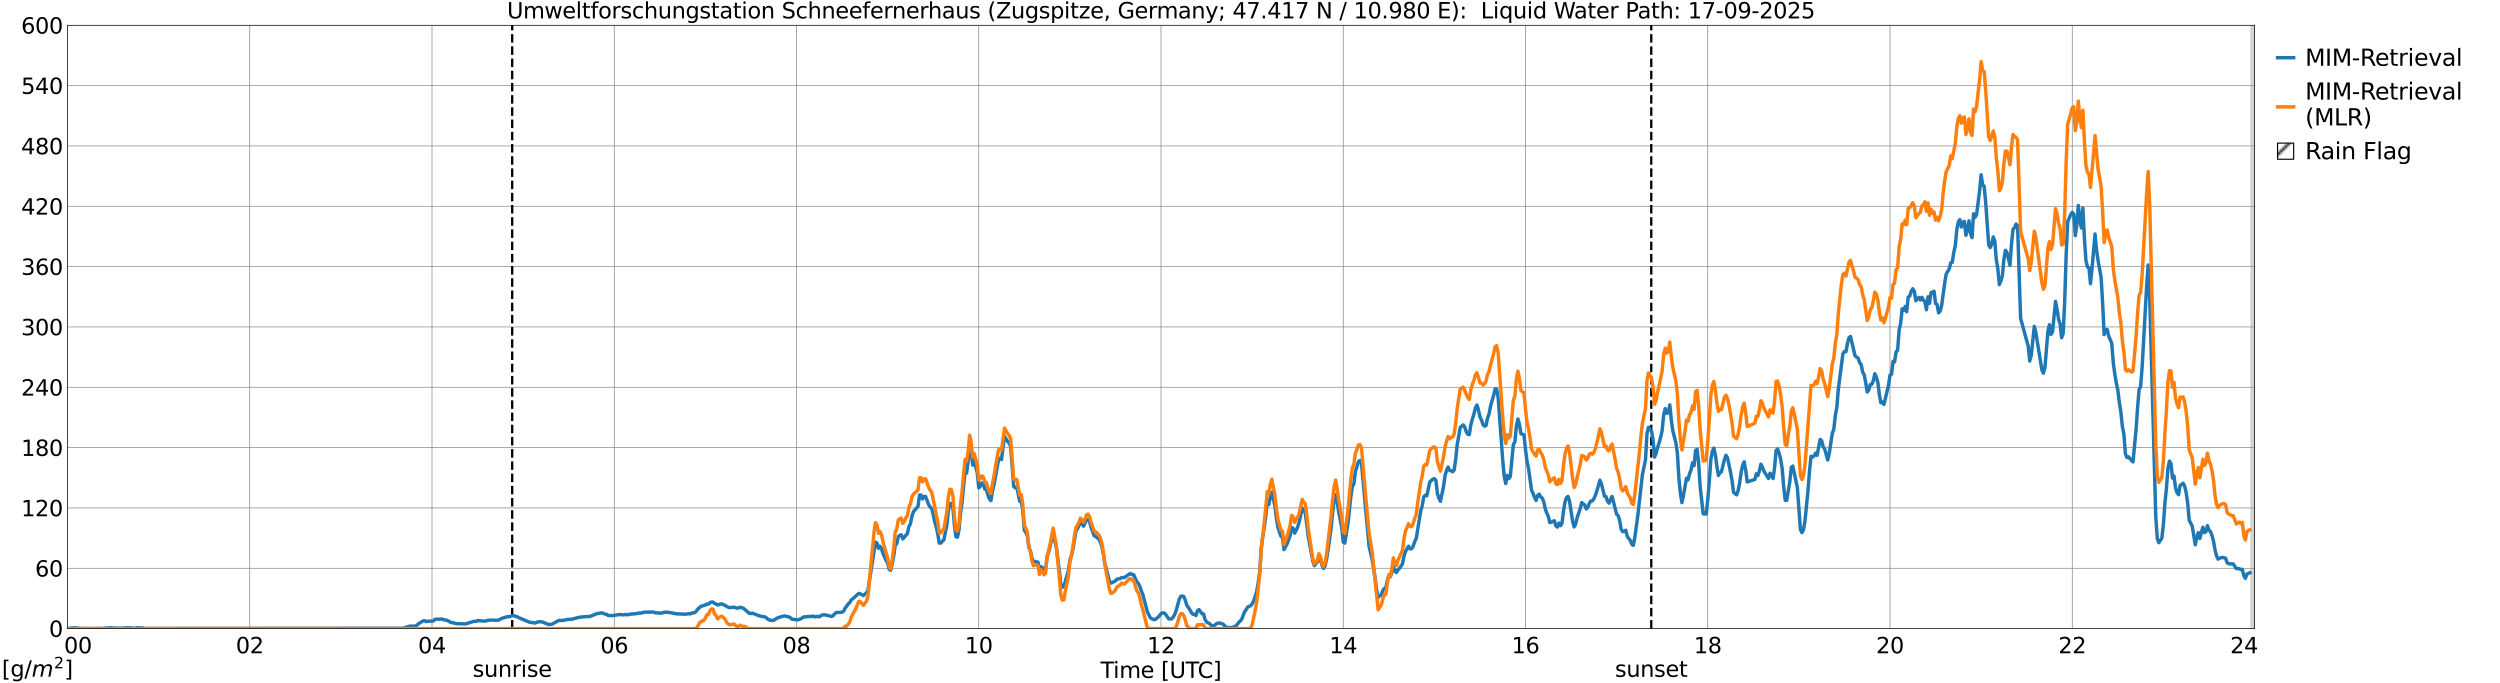 <?xml version="1.0" encoding="utf-8" standalone="no"?>
<!DOCTYPE svg PUBLIC "-//W3C//DTD SVG 1.1//EN"
  "http://www.w3.org/Graphics/SVG/1.1/DTD/svg11.dtd">
<svg xmlns:xlink="http://www.w3.org/1999/xlink" width="1085.4pt" height="296.64pt" viewBox="0 0 1085.4 296.64" xmlns="http://www.w3.org/2000/svg" version="1.1">
 <defs>
  <style type="text/css">*{stroke-linejoin: round; stroke-linecap: butt}</style>
 </defs>
 <g id="figure_1">
  <g id="patch_1">
   <path d="M 0 296.64 
L 1085.4 296.64 
L 1085.4 0 
L 0 0 
z
" style="fill: #ffffff"/>
  </g>
  <g id="axes_1">
   <g id="patch_2">
    <path d="M 29.306 272.909 
L 978.814 272.909 
L 978.814 10.976 
L 29.306 10.976 
z
" style="fill: #ffffff"/>
   </g>
   <g id="patch_3">
    <path d="M 977.495 272.909 
L 978.814 272.909 
L 978.814 10.976 
L 977.495 10.976 
z
" clip-path="url(#p7d44c16084)" style="fill: #d3d3d3; stroke: #d3d3d3; stroke-linejoin: miter"/>
   </g>
   <g id="matplotlib.axis_1">
    <g id="xtick_1">
     <g id="line2d_1">
      <path d="M 29.306 272.909 
L 29.306 10.976 
" clip-path="url(#p7d44c16084)" style="fill: none; stroke: #808080; stroke-width: 0.3; stroke-linecap: square"/>
     </g>
     <g id="line2d_2"/>
     <g id="text_1">
      <!--    00 -->
      <g transform="translate(18.733 283.627) scale(0.095 -0.095)">
       <defs>
        <path id="DejaVuSans-20" transform="scale(0.016)"/>
        <path id="DejaVuSans-30" d="M 2034 4250 
Q 1547 4250 1301 3770 
Q 1056 3291 1056 2328 
Q 1056 1369 1301 889 
Q 1547 409 2034 409 
Q 2525 409 2770 889 
Q 3016 1369 3016 2328 
Q 3016 3291 2770 3770 
Q 2525 4250 2034 4250 
z
M 2034 4750 
Q 2819 4750 3233 4129 
Q 3647 3509 3647 2328 
Q 3647 1150 3233 529 
Q 2819 -91 2034 -91 
Q 1250 -91 836 529 
Q 422 1150 422 2328 
Q 422 3509 836 4129 
Q 1250 4750 2034 4750 
z
" transform="scale(0.016)"/>
       </defs>
       <use xlink:href="#DejaVuSans-20"/>
       <use xlink:href="#DejaVuSans-20" transform="translate(31.787 0)"/>
       <use xlink:href="#DejaVuSans-20" transform="translate(63.574 0)"/>
       <use xlink:href="#DejaVuSans-30" transform="translate(95.361 0)"/>
       <use xlink:href="#DejaVuSans-30" transform="translate(158.984 0)"/>
      </g>
     </g>
    </g>
    <g id="xtick_2">
     <g id="line2d_3">
      <path d="M 108.431 272.909 
L 108.431 10.976 
" clip-path="url(#p7d44c16084)" style="fill: none; stroke: #808080; stroke-width: 0.3; stroke-linecap: square"/>
     </g>
     <g id="line2d_4"/>
     <g id="text_2">
      <!-- 02 -->
      <g transform="translate(102.387 283.627) scale(0.095 -0.095)">
       <defs>
        <path id="DejaVuSans-32" d="M 1228 531 
L 3431 531 
L 3431 0 
L 469 0 
L 469 531 
Q 828 903 1448 1529 
Q 2069 2156 2228 2338 
Q 2531 2678 2651 2914 
Q 2772 3150 2772 3378 
Q 2772 3750 2511 3984 
Q 2250 4219 1831 4219 
Q 1534 4219 1204 4116 
Q 875 4013 500 3803 
L 500 4441 
Q 881 4594 1212 4672 
Q 1544 4750 1819 4750 
Q 2544 4750 2975 4387 
Q 3406 4025 3406 3419 
Q 3406 3131 3298 2873 
Q 3191 2616 2906 2266 
Q 2828 2175 2409 1742 
Q 1991 1309 1228 531 
z
" transform="scale(0.016)"/>
       </defs>
       <use xlink:href="#DejaVuSans-30"/>
       <use xlink:href="#DejaVuSans-32" transform="translate(63.623 0)"/>
      </g>
     </g>
    </g>
    <g id="xtick_3">
     <g id="line2d_5">
      <path d="M 187.557 272.909 
L 187.557 10.976 
" clip-path="url(#p7d44c16084)" style="fill: none; stroke: #808080; stroke-width: 0.3; stroke-linecap: square"/>
     </g>
     <g id="line2d_6"/>
     <g id="text_3">
      <!-- 04 -->
      <g transform="translate(181.513 283.627) scale(0.095 -0.095)">
       <defs>
        <path id="DejaVuSans-34" d="M 2419 4116 
L 825 1625 
L 2419 1625 
L 2419 4116 
z
M 2253 4666 
L 3047 4666 
L 3047 1625 
L 3713 1625 
L 3713 1100 
L 3047 1100 
L 3047 0 
L 2419 0 
L 2419 1100 
L 313 1100 
L 313 1709 
L 2253 4666 
z
" transform="scale(0.016)"/>
       </defs>
       <use xlink:href="#DejaVuSans-30"/>
       <use xlink:href="#DejaVuSans-34" transform="translate(63.623 0)"/>
      </g>
     </g>
    </g>
    <g id="xtick_4">
     <g id="line2d_7">
      <path d="M 266.683 272.909 
L 266.683 10.976 
" clip-path="url(#p7d44c16084)" style="fill: none; stroke: #808080; stroke-width: 0.3; stroke-linecap: square"/>
     </g>
     <g id="line2d_8"/>
     <g id="text_4">
      <!-- 06 -->
      <g transform="translate(260.638 283.627) scale(0.095 -0.095)">
       <defs>
        <path id="DejaVuSans-36" d="M 2113 2584 
Q 1688 2584 1439 2293 
Q 1191 2003 1191 1497 
Q 1191 994 1439 701 
Q 1688 409 2113 409 
Q 2538 409 2786 701 
Q 3034 994 3034 1497 
Q 3034 2003 2786 2293 
Q 2538 2584 2113 2584 
z
M 3366 4563 
L 3366 3988 
Q 3128 4100 2886 4159 
Q 2644 4219 2406 4219 
Q 1781 4219 1451 3797 
Q 1122 3375 1075 2522 
Q 1259 2794 1537 2939 
Q 1816 3084 2150 3084 
Q 2853 3084 3261 2657 
Q 3669 2231 3669 1497 
Q 3669 778 3244 343 
Q 2819 -91 2113 -91 
Q 1303 -91 875 529 
Q 447 1150 447 2328 
Q 447 3434 972 4092 
Q 1497 4750 2381 4750 
Q 2619 4750 2861 4703 
Q 3103 4656 3366 4563 
z
" transform="scale(0.016)"/>
       </defs>
       <use xlink:href="#DejaVuSans-30"/>
       <use xlink:href="#DejaVuSans-36" transform="translate(63.623 0)"/>
      </g>
     </g>
    </g>
    <g id="xtick_5">
     <g id="line2d_9">
      <path d="M 345.808 272.909 
L 345.808 10.976 
" clip-path="url(#p7d44c16084)" style="fill: none; stroke: #808080; stroke-width: 0.3; stroke-linecap: square"/>
     </g>
     <g id="line2d_10"/>
     <g id="text_5">
      <!-- 08 -->
      <g transform="translate(339.764 283.627) scale(0.095 -0.095)">
       <defs>
        <path id="DejaVuSans-38" d="M 2034 2216 
Q 1584 2216 1326 1975 
Q 1069 1734 1069 1313 
Q 1069 891 1326 650 
Q 1584 409 2034 409 
Q 2484 409 2743 651 
Q 3003 894 3003 1313 
Q 3003 1734 2745 1975 
Q 2488 2216 2034 2216 
z
M 1403 2484 
Q 997 2584 770 2862 
Q 544 3141 544 3541 
Q 544 4100 942 4425 
Q 1341 4750 2034 4750 
Q 2731 4750 3128 4425 
Q 3525 4100 3525 3541 
Q 3525 3141 3298 2862 
Q 3072 2584 2669 2484 
Q 3125 2378 3379 2068 
Q 3634 1759 3634 1313 
Q 3634 634 3220 271 
Q 2806 -91 2034 -91 
Q 1263 -91 848 271 
Q 434 634 434 1313 
Q 434 1759 690 2068 
Q 947 2378 1403 2484 
z
M 1172 3481 
Q 1172 3119 1398 2916 
Q 1625 2713 2034 2713 
Q 2441 2713 2670 2916 
Q 2900 3119 2900 3481 
Q 2900 3844 2670 4047 
Q 2441 4250 2034 4250 
Q 1625 4250 1398 4047 
Q 1172 3844 1172 3481 
z
" transform="scale(0.016)"/>
       </defs>
       <use xlink:href="#DejaVuSans-30"/>
       <use xlink:href="#DejaVuSans-38" transform="translate(63.623 0)"/>
      </g>
     </g>
    </g>
    <g id="xtick_6">
     <g id="line2d_11">
      <path d="M 424.934 272.909 
L 424.934 10.976 
" clip-path="url(#p7d44c16084)" style="fill: none; stroke: #808080; stroke-width: 0.3; stroke-linecap: square"/>
     </g>
     <g id="line2d_12"/>
     <g id="text_6">
      <!-- 10 -->
      <g transform="translate(418.89 283.627) scale(0.095 -0.095)">
       <defs>
        <path id="DejaVuSans-31" d="M 794 531 
L 1825 531 
L 1825 4091 
L 703 3866 
L 703 4441 
L 1819 4666 
L 2450 4666 
L 2450 531 
L 3481 531 
L 3481 0 
L 794 0 
L 794 531 
z
" transform="scale(0.016)"/>
       </defs>
       <use xlink:href="#DejaVuSans-31"/>
       <use xlink:href="#DejaVuSans-30" transform="translate(63.623 0)"/>
      </g>
     </g>
    </g>
    <g id="xtick_7">
     <g id="line2d_13">
      <path d="M 504.06 272.909 
L 504.06 10.976 
" clip-path="url(#p7d44c16084)" style="fill: none; stroke: #808080; stroke-width: 0.3; stroke-linecap: square"/>
     </g>
     <g id="line2d_14"/>
     <g id="text_7">
      <!-- 12 -->
      <g transform="translate(498.015 283.627) scale(0.095 -0.095)">
       <use xlink:href="#DejaVuSans-31"/>
       <use xlink:href="#DejaVuSans-32" transform="translate(63.623 0)"/>
      </g>
     </g>
    </g>
    <g id="xtick_8">
     <g id="line2d_15">
      <path d="M 583.185 272.909 
L 583.185 10.976 
" clip-path="url(#p7d44c16084)" style="fill: none; stroke: #808080; stroke-width: 0.3; stroke-linecap: square"/>
     </g>
     <g id="line2d_16"/>
     <g id="text_8">
      <!-- 14 -->
      <g transform="translate(577.141 283.627) scale(0.095 -0.095)">
       <use xlink:href="#DejaVuSans-31"/>
       <use xlink:href="#DejaVuSans-34" transform="translate(63.623 0)"/>
      </g>
     </g>
    </g>
    <g id="xtick_9">
     <g id="line2d_17">
      <path d="M 662.311 272.909 
L 662.311 10.976 
" clip-path="url(#p7d44c16084)" style="fill: none; stroke: #808080; stroke-width: 0.3; stroke-linecap: square"/>
     </g>
     <g id="line2d_18"/>
     <g id="text_9">
      <!-- 16 -->
      <g transform="translate(656.267 283.627) scale(0.095 -0.095)">
       <use xlink:href="#DejaVuSans-31"/>
       <use xlink:href="#DejaVuSans-36" transform="translate(63.623 0)"/>
      </g>
     </g>
    </g>
    <g id="xtick_10">
     <g id="line2d_19">
      <path d="M 741.437 272.909 
L 741.437 10.976 
" clip-path="url(#p7d44c16084)" style="fill: none; stroke: #808080; stroke-width: 0.3; stroke-linecap: square"/>
     </g>
     <g id="line2d_20"/>
     <g id="text_10">
      <!-- 18 -->
      <g transform="translate(735.392 283.627) scale(0.095 -0.095)">
       <use xlink:href="#DejaVuSans-31"/>
       <use xlink:href="#DejaVuSans-38" transform="translate(63.623 0)"/>
      </g>
     </g>
    </g>
    <g id="xtick_11">
     <g id="line2d_21">
      <path d="M 820.562 272.909 
L 820.562 10.976 
" clip-path="url(#p7d44c16084)" style="fill: none; stroke: #808080; stroke-width: 0.3; stroke-linecap: square"/>
     </g>
     <g id="line2d_22"/>
     <g id="text_11">
      <!-- 20 -->
      <g transform="translate(814.518 283.627) scale(0.095 -0.095)">
       <use xlink:href="#DejaVuSans-32"/>
       <use xlink:href="#DejaVuSans-30" transform="translate(63.623 0)"/>
      </g>
     </g>
    </g>
    <g id="xtick_12">
     <g id="line2d_23">
      <path d="M 899.688 272.909 
L 899.688 10.976 
" clip-path="url(#p7d44c16084)" style="fill: none; stroke: #808080; stroke-width: 0.3; stroke-linecap: square"/>
     </g>
     <g id="line2d_24"/>
     <g id="text_12">
      <!-- 22 -->
      <g transform="translate(893.644 283.627) scale(0.095 -0.095)">
       <use xlink:href="#DejaVuSans-32"/>
       <use xlink:href="#DejaVuSans-32" transform="translate(63.623 0)"/>
      </g>
     </g>
    </g>
    <g id="xtick_13">
     <g id="line2d_25">
      <path d="M 978.814 272.909 
L 978.814 10.976 
" clip-path="url(#p7d44c16084)" style="fill: none; stroke: #808080; stroke-width: 0.3; stroke-linecap: square"/>
     </g>
     <g id="line2d_26"/>
     <g id="text_13">
      <!-- 24    -->
      <g transform="translate(968.241 283.627) scale(0.095 -0.095)">
       <use xlink:href="#DejaVuSans-32"/>
       <use xlink:href="#DejaVuSans-34" transform="translate(63.623 0)"/>
       <use xlink:href="#DejaVuSans-20" transform="translate(127.246 0)"/>
       <use xlink:href="#DejaVuSans-20" transform="translate(159.033 0)"/>
       <use xlink:href="#DejaVuSans-20" transform="translate(190.82 0)"/>
      </g>
     </g>
    </g>
    <g id="text_14">
     <!-- Time [UTC] -->
     <g transform="translate(477.806 294.322) scale(0.095 -0.095)">
      <defs>
       <path id="DejaVuSans-54" d="M -19 4666 
L 3928 4666 
L 3928 4134 
L 2272 4134 
L 2272 0 
L 1638 0 
L 1638 4134 
L -19 4134 
L -19 4666 
z
" transform="scale(0.016)"/>
       <path id="DejaVuSans-69" d="M 603 3500 
L 1178 3500 
L 1178 0 
L 603 0 
L 603 3500 
z
M 603 4863 
L 1178 4863 
L 1178 4134 
L 603 4134 
L 603 4863 
z
" transform="scale(0.016)"/>
       <path id="DejaVuSans-6d" d="M 3328 2828 
Q 3544 3216 3844 3400 
Q 4144 3584 4550 3584 
Q 5097 3584 5394 3201 
Q 5691 2819 5691 2113 
L 5691 0 
L 5113 0 
L 5113 2094 
Q 5113 2597 4934 2840 
Q 4756 3084 4391 3084 
Q 3944 3084 3684 2787 
Q 3425 2491 3425 1978 
L 3425 0 
L 2847 0 
L 2847 2094 
Q 2847 2600 2669 2842 
Q 2491 3084 2119 3084 
Q 1678 3084 1418 2786 
Q 1159 2488 1159 1978 
L 1159 0 
L 581 0 
L 581 3500 
L 1159 3500 
L 1159 2956 
Q 1356 3278 1631 3431 
Q 1906 3584 2284 3584 
Q 2666 3584 2933 3390 
Q 3200 3197 3328 2828 
z
" transform="scale(0.016)"/>
       <path id="DejaVuSans-65" d="M 3597 1894 
L 3597 1613 
L 953 1613 
Q 991 1019 1311 708 
Q 1631 397 2203 397 
Q 2534 397 2845 478 
Q 3156 559 3463 722 
L 3463 178 
Q 3153 47 2828 -22 
Q 2503 -91 2169 -91 
Q 1331 -91 842 396 
Q 353 884 353 1716 
Q 353 2575 817 3079 
Q 1281 3584 2069 3584 
Q 2775 3584 3186 3129 
Q 3597 2675 3597 1894 
z
M 3022 2063 
Q 3016 2534 2758 2815 
Q 2500 3097 2075 3097 
Q 1594 3097 1305 2825 
Q 1016 2553 972 2059 
L 3022 2063 
z
" transform="scale(0.016)"/>
       <path id="DejaVuSans-5b" d="M 550 4863 
L 1875 4863 
L 1875 4416 
L 1125 4416 
L 1125 -397 
L 1875 -397 
L 1875 -844 
L 550 -844 
L 550 4863 
z
" transform="scale(0.016)"/>
       <path id="DejaVuSans-55" d="M 556 4666 
L 1191 4666 
L 1191 1831 
Q 1191 1081 1462 751 
Q 1734 422 2344 422 
Q 2950 422 3222 751 
Q 3494 1081 3494 1831 
L 3494 4666 
L 4128 4666 
L 4128 1753 
Q 4128 841 3676 375 
Q 3225 -91 2344 -91 
Q 1459 -91 1007 375 
Q 556 841 556 1753 
L 556 4666 
z
" transform="scale(0.016)"/>
       <path id="DejaVuSans-43" d="M 4122 4306 
L 4122 3641 
Q 3803 3938 3442 4084 
Q 3081 4231 2675 4231 
Q 1875 4231 1450 3742 
Q 1025 3253 1025 2328 
Q 1025 1406 1450 917 
Q 1875 428 2675 428 
Q 3081 428 3442 575 
Q 3803 722 4122 1019 
L 4122 359 
Q 3791 134 3420 21 
Q 3050 -91 2638 -91 
Q 1578 -91 968 557 
Q 359 1206 359 2328 
Q 359 3453 968 4101 
Q 1578 4750 2638 4750 
Q 3056 4750 3426 4639 
Q 3797 4528 4122 4306 
z
" transform="scale(0.016)"/>
       <path id="DejaVuSans-5d" d="M 1947 4863 
L 1947 -844 
L 622 -844 
L 622 -397 
L 1369 -397 
L 1369 4416 
L 622 4416 
L 622 4863 
L 1947 4863 
z
" transform="scale(0.016)"/>
      </defs>
      <use xlink:href="#DejaVuSans-54"/>
      <use xlink:href="#DejaVuSans-69" transform="translate(57.959 0)"/>
      <use xlink:href="#DejaVuSans-6d" transform="translate(85.742 0)"/>
      <use xlink:href="#DejaVuSans-65" transform="translate(183.154 0)"/>
      <use xlink:href="#DejaVuSans-20" transform="translate(244.678 0)"/>
      <use xlink:href="#DejaVuSans-5b" transform="translate(276.465 0)"/>
      <use xlink:href="#DejaVuSans-55" transform="translate(315.479 0)"/>
      <use xlink:href="#DejaVuSans-54" transform="translate(388.672 0)"/>
      <use xlink:href="#DejaVuSans-43" transform="translate(443.881 0)"/>
      <use xlink:href="#DejaVuSans-5d" transform="translate(513.705 0)"/>
     </g>
    </g>
   </g>
   <g id="matplotlib.axis_2">
    <g id="ytick_1">
     <g id="line2d_27">
      <path d="M 29.306 272.909 
L 978.814 272.909 
" clip-path="url(#p7d44c16084)" style="fill: none; stroke: #808080; stroke-width: 0.3; stroke-linecap: square"/>
     </g>
     <g id="line2d_28"/>
     <g id="text_15">
      <!-- 0 -->
      <g transform="translate(21.261 276.518) scale(0.095 -0.095)">
       <use xlink:href="#DejaVuSans-30"/>
      </g>
     </g>
    </g>
    <g id="ytick_2">
     <g id="line2d_29">
      <path d="M 29.306 246.715 
L 978.814 246.715 
" clip-path="url(#p7d44c16084)" style="fill: none; stroke: #808080; stroke-width: 0.3; stroke-linecap: square"/>
     </g>
     <g id="line2d_30"/>
     <g id="text_16">
      <!-- 60 -->
      <g transform="translate(15.217 250.325) scale(0.095 -0.095)">
       <use xlink:href="#DejaVuSans-36"/>
       <use xlink:href="#DejaVuSans-30" transform="translate(63.623 0)"/>
      </g>
     </g>
    </g>
    <g id="ytick_3">
     <g id="line2d_31">
      <path d="M 29.306 220.522 
L 978.814 220.522 
" clip-path="url(#p7d44c16084)" style="fill: none; stroke: #808080; stroke-width: 0.3; stroke-linecap: square"/>
     </g>
     <g id="line2d_32"/>
     <g id="text_17">
      <!-- 120 -->
      <g transform="translate(9.173 224.131) scale(0.095 -0.095)">
       <use xlink:href="#DejaVuSans-31"/>
       <use xlink:href="#DejaVuSans-32" transform="translate(63.623 0)"/>
       <use xlink:href="#DejaVuSans-30" transform="translate(127.246 0)"/>
      </g>
     </g>
    </g>
    <g id="ytick_4">
     <g id="line2d_33">
      <path d="M 29.306 194.329 
L 978.814 194.329 
" clip-path="url(#p7d44c16084)" style="fill: none; stroke: #808080; stroke-width: 0.3; stroke-linecap: square"/>
     </g>
     <g id="line2d_34"/>
     <g id="text_18">
      <!-- 180 -->
      <g transform="translate(9.173 197.938) scale(0.095 -0.095)">
       <use xlink:href="#DejaVuSans-31"/>
       <use xlink:href="#DejaVuSans-38" transform="translate(63.623 0)"/>
       <use xlink:href="#DejaVuSans-30" transform="translate(127.246 0)"/>
      </g>
     </g>
    </g>
    <g id="ytick_5">
     <g id="line2d_35">
      <path d="M 29.306 168.136 
L 978.814 168.136 
" clip-path="url(#p7d44c16084)" style="fill: none; stroke: #808080; stroke-width: 0.3; stroke-linecap: square"/>
     </g>
     <g id="line2d_36"/>
     <g id="text_19">
      <!-- 240 -->
      <g transform="translate(9.173 171.745) scale(0.095 -0.095)">
       <use xlink:href="#DejaVuSans-32"/>
       <use xlink:href="#DejaVuSans-34" transform="translate(63.623 0)"/>
       <use xlink:href="#DejaVuSans-30" transform="translate(127.246 0)"/>
      </g>
     </g>
    </g>
    <g id="ytick_6">
     <g id="line2d_37">
      <path d="M 29.306 141.942 
L 978.814 141.942 
" clip-path="url(#p7d44c16084)" style="fill: none; stroke: #808080; stroke-width: 0.3; stroke-linecap: square"/>
     </g>
     <g id="line2d_38"/>
     <g id="text_20">
      <!-- 300 -->
      <g transform="translate(9.173 145.551) scale(0.095 -0.095)">
       <defs>
        <path id="DejaVuSans-33" d="M 2597 2516 
Q 3050 2419 3304 2112 
Q 3559 1806 3559 1356 
Q 3559 666 3084 287 
Q 2609 -91 1734 -91 
Q 1441 -91 1130 -33 
Q 819 25 488 141 
L 488 750 
Q 750 597 1062 519 
Q 1375 441 1716 441 
Q 2309 441 2620 675 
Q 2931 909 2931 1356 
Q 2931 1769 2642 2001 
Q 2353 2234 1838 2234 
L 1294 2234 
L 1294 2753 
L 1863 2753 
Q 2328 2753 2575 2939 
Q 2822 3125 2822 3475 
Q 2822 3834 2567 4026 
Q 2313 4219 1838 4219 
Q 1578 4219 1281 4162 
Q 984 4106 628 3988 
L 628 4550 
Q 988 4650 1302 4700 
Q 1616 4750 1894 4750 
Q 2613 4750 3031 4423 
Q 3450 4097 3450 3541 
Q 3450 3153 3228 2886 
Q 3006 2619 2597 2516 
z
" transform="scale(0.016)"/>
       </defs>
       <use xlink:href="#DejaVuSans-33"/>
       <use xlink:href="#DejaVuSans-30" transform="translate(63.623 0)"/>
       <use xlink:href="#DejaVuSans-30" transform="translate(127.246 0)"/>
      </g>
     </g>
    </g>
    <g id="ytick_7">
     <g id="line2d_39">
      <path d="M 29.306 115.749 
L 978.814 115.749 
" clip-path="url(#p7d44c16084)" style="fill: none; stroke: #808080; stroke-width: 0.3; stroke-linecap: square"/>
     </g>
     <g id="line2d_40"/>
     <g id="text_21">
      <!-- 360 -->
      <g transform="translate(9.173 119.358) scale(0.095 -0.095)">
       <use xlink:href="#DejaVuSans-33"/>
       <use xlink:href="#DejaVuSans-36" transform="translate(63.623 0)"/>
       <use xlink:href="#DejaVuSans-30" transform="translate(127.246 0)"/>
      </g>
     </g>
    </g>
    <g id="ytick_8">
     <g id="line2d_41">
      <path d="M 29.306 89.556 
L 978.814 89.556 
" clip-path="url(#p7d44c16084)" style="fill: none; stroke: #808080; stroke-width: 0.3; stroke-linecap: square"/>
     </g>
     <g id="line2d_42"/>
     <g id="text_22">
      <!-- 420 -->
      <g transform="translate(9.173 93.165) scale(0.095 -0.095)">
       <use xlink:href="#DejaVuSans-34"/>
       <use xlink:href="#DejaVuSans-32" transform="translate(63.623 0)"/>
       <use xlink:href="#DejaVuSans-30" transform="translate(127.246 0)"/>
      </g>
     </g>
    </g>
    <g id="ytick_9">
     <g id="line2d_43">
      <path d="M 29.306 63.362 
L 978.814 63.362 
" clip-path="url(#p7d44c16084)" style="fill: none; stroke: #808080; stroke-width: 0.3; stroke-linecap: square"/>
     </g>
     <g id="line2d_44"/>
     <g id="text_23">
      <!-- 480 -->
      <g transform="translate(9.173 66.972) scale(0.095 -0.095)">
       <use xlink:href="#DejaVuSans-34"/>
       <use xlink:href="#DejaVuSans-38" transform="translate(63.623 0)"/>
       <use xlink:href="#DejaVuSans-30" transform="translate(127.246 0)"/>
      </g>
     </g>
    </g>
    <g id="ytick_10">
     <g id="line2d_45">
      <path d="M 29.306 37.169 
L 978.814 37.169 
" clip-path="url(#p7d44c16084)" style="fill: none; stroke: #808080; stroke-width: 0.3; stroke-linecap: square"/>
     </g>
     <g id="line2d_46"/>
     <g id="text_24">
      <!-- 540 -->
      <g transform="translate(9.173 40.778) scale(0.095 -0.095)">
       <defs>
        <path id="DejaVuSans-35" d="M 691 4666 
L 3169 4666 
L 3169 4134 
L 1269 4134 
L 1269 2991 
Q 1406 3038 1543 3061 
Q 1681 3084 1819 3084 
Q 2600 3084 3056 2656 
Q 3513 2228 3513 1497 
Q 3513 744 3044 326 
Q 2575 -91 1722 -91 
Q 1428 -91 1123 -41 
Q 819 9 494 109 
L 494 744 
Q 775 591 1075 516 
Q 1375 441 1709 441 
Q 2250 441 2565 725 
Q 2881 1009 2881 1497 
Q 2881 1984 2565 2268 
Q 2250 2553 1709 2553 
Q 1456 2553 1204 2497 
Q 953 2441 691 2322 
L 691 4666 
z
" transform="scale(0.016)"/>
       </defs>
       <use xlink:href="#DejaVuSans-35"/>
       <use xlink:href="#DejaVuSans-34" transform="translate(63.623 0)"/>
       <use xlink:href="#DejaVuSans-30" transform="translate(127.246 0)"/>
      </g>
     </g>
    </g>
    <g id="ytick_11">
     <g id="line2d_47">
      <path d="M 29.306 10.976 
L 978.814 10.976 
" clip-path="url(#p7d44c16084)" style="fill: none; stroke: #808080; stroke-width: 0.3; stroke-linecap: square"/>
     </g>
     <g id="line2d_48"/>
     <g id="text_25">
      <!-- 600 -->
      <g transform="translate(9.173 14.585) scale(0.095 -0.095)">
       <use xlink:href="#DejaVuSans-36"/>
       <use xlink:href="#DejaVuSans-30" transform="translate(63.623 0)"/>
       <use xlink:href="#DejaVuSans-30" transform="translate(127.246 0)"/>
      </g>
     </g>
    </g>
   </g>
   <g id="line2d_49">
    <path d="M 222.372 272.909 
L 222.372 10.976 
" clip-path="url(#p7d44c16084)" style="fill: none; stroke-dasharray: 3.7,1.6; stroke-dashoffset: 0; stroke: #000000"/>
   </g>
   <g id="line2d_50">
    <path d="M 716.908 272.909 
L 716.908 10.976 
" clip-path="url(#p7d44c16084)" style="fill: none; stroke-dasharray: 3.7,1.6; stroke-dashoffset: 0; stroke: #000000"/>
   </g>
   <g id="line2d_51">
    <path d="M 28.646 272.909 
L 29.965 272.909 
L 30.625 272.683 
L 31.943 272.605 
L 33.262 272.605 
L 34.581 272.842 
L 38.537 272.857 
L 40.515 272.897 
L 45.131 272.814 
L 45.79 272.678 
L 47.109 272.677 
L 47.768 272.506 
L 49.747 272.735 
L 50.406 272.623 
L 51.065 272.794 
L 53.043 272.729 
L 55.022 272.539 
L 57 272.605 
L 57.659 272.769 
L 58.319 272.794 
L 59.637 272.525 
L 61.615 272.61 
L 62.934 272.849 
L 175.029 272.758 
L 177.666 271.876 
L 180.304 271.834 
L 180.963 271.485 
L 181.623 270.867 
L 183.601 269.623 
L 184.26 269.462 
L 184.92 269.871 
L 185.579 269.726 
L 188.216 269.591 
L 188.876 268.86 
L 190.195 268.794 
L 190.854 268.878 
L 191.513 268.704 
L 192.832 269.095 
L 194.151 269.328 
L 195.47 270.112 
L 198.107 270.753 
L 202.063 270.874 
L 202.723 270.767 
L 203.382 270.42 
L 204.042 270.338 
L 205.36 269.838 
L 206.02 269.739 
L 206.679 269.777 
L 207.339 269.444 
L 210.635 269.669 
L 211.954 269.288 
L 214.592 269.212 
L 215.251 269.358 
L 216.57 269.168 
L 217.889 268.46 
L 219.207 268.062 
L 220.526 267.675 
L 221.186 267.792 
L 221.845 267.435 
L 222.504 267.298 
L 223.164 267.318 
L 223.823 267.587 
L 224.482 267.726 
L 225.142 268.119 
L 229.757 270.104 
L 231.736 270.406 
L 232.395 270.509 
L 233.054 270.16 
L 234.373 269.913 
L 235.033 269.951 
L 235.692 270.118 
L 237.67 270.957 
L 238.329 271.137 
L 239.648 271.007 
L 242.286 269.524 
L 242.945 269.359 
L 244.264 269.39 
L 246.242 268.97 
L 248.22 268.829 
L 251.517 267.978 
L 254.155 267.73 
L 256.133 267.639 
L 259.43 266.318 
L 260.089 266.346 
L 260.748 266.131 
L 261.408 266.076 
L 262.726 266.65 
L 263.386 266.724 
L 264.045 267.237 
L 266.023 267.27 
L 269.32 266.756 
L 269.98 266.911 
L 270.639 266.943 
L 271.298 266.795 
L 272.617 266.921 
L 273.277 266.683 
L 275.914 266.453 
L 276.573 266.386 
L 277.233 266.145 
L 277.892 266.25 
L 279.87 265.759 
L 283.827 265.735 
L 284.486 266.056 
L 287.124 266.211 
L 288.442 265.792 
L 289.102 265.857 
L 289.761 265.759 
L 293.717 266.502 
L 296.355 266.591 
L 297.674 266.68 
L 298.992 266.425 
L 299.652 266.554 
L 300.311 266.169 
L 301.63 265.962 
L 302.289 265.38 
L 302.949 264.461 
L 304.267 263.277 
L 306.246 262.674 
L 306.905 262.256 
L 307.564 262.292 
L 308.224 261.667 
L 308.883 261.392 
L 309.543 261.378 
L 310.202 262.009 
L 310.861 262.173 
L 311.521 262.672 
L 312.839 262.252 
L 313.499 262.177 
L 314.158 262.583 
L 314.818 262.81 
L 315.477 263.306 
L 316.796 263.883 
L 317.455 263.702 
L 318.774 263.638 
L 320.093 264.086 
L 321.411 263.645 
L 322.73 264.047 
L 325.368 266.347 
L 326.027 266.345 
L 326.686 266.222 
L 329.324 267.237 
L 330.643 267.626 
L 331.961 267.791 
L 332.621 268.132 
L 333.28 268.762 
L 333.94 269.155 
L 335.258 269.411 
L 335.918 269.27 
L 337.236 268.447 
L 337.896 268.14 
L 338.555 268.008 
L 339.215 267.729 
L 340.533 267.408 
L 341.852 267.687 
L 342.512 267.845 
L 343.171 268.21 
L 343.83 268.823 
L 346.468 269.118 
L 347.787 268.591 
L 349.105 267.784 
L 349.765 267.885 
L 350.424 267.693 
L 351.083 267.64 
L 351.743 267.727 
L 353.062 267.488 
L 353.721 267.836 
L 355.04 267.587 
L 355.699 267.798 
L 357.018 266.964 
L 358.337 266.949 
L 358.996 267.189 
L 359.655 267.264 
L 360.974 267.637 
L 361.634 267.355 
L 362.293 266.597 
L 362.952 266.019 
L 363.612 265.814 
L 364.271 265.918 
L 365.59 265.771 
L 366.249 265.38 
L 366.909 264.057 
L 368.227 262.265 
L 368.887 261.69 
L 369.546 260.471 
L 370.206 260.003 
L 372.843 257.641 
L 373.502 257.812 
L 374.821 258.571 
L 376.14 257.41 
L 376.799 256.41 
L 380.096 235.38 
L 380.756 235.795 
L 381.415 238.07 
L 382.074 237.154 
L 382.734 238.291 
L 383.393 240.379 
L 384.712 243.307 
L 385.371 244.449 
L 386.031 247.114 
L 386.69 247.596 
L 387.349 244.838 
L 388.009 241.431 
L 388.668 236.711 
L 389.328 236.036 
L 389.987 233.02 
L 390.646 232.364 
L 391.306 232.219 
L 391.965 233.988 
L 392.624 233.307 
L 393.284 232.367 
L 393.943 231.746 
L 394.603 228.675 
L 395.262 227.41 
L 395.921 224.136 
L 396.581 222.151 
L 398.559 219.895 
L 399.218 214.948 
L 399.878 214.917 
L 400.537 216.616 
L 401.196 215.527 
L 401.856 215.576 
L 403.175 219.094 
L 403.834 220.13 
L 404.493 220.801 
L 405.153 223.419 
L 405.812 226.509 
L 406.471 228.69 
L 407.131 231.814 
L 407.79 235.764 
L 408.45 235.796 
L 409.109 234.975 
L 409.768 234.462 
L 411.087 227.825 
L 411.746 221.645 
L 412.406 218.75 
L 413.065 218.55 
L 413.725 220.673 
L 414.384 228.141 
L 415.043 233.071 
L 415.703 233.174 
L 416.362 229.979 
L 417.022 222.783 
L 417.681 218.161 
L 419 204.586 
L 419.659 205.405 
L 420.318 200.458 
L 420.978 192.732 
L 421.637 195.431 
L 422.297 201.94 
L 422.956 200.013 
L 424.275 205.209 
L 424.934 211.808 
L 425.593 211.157 
L 426.253 209.637 
L 426.912 210.152 
L 427.572 212.301 
L 428.231 212.365 
L 428.89 214.85 
L 429.55 216.611 
L 430.209 217.333 
L 430.869 213.384 
L 431.528 210.528 
L 433.506 199.671 
L 434.165 198.91 
L 434.825 199.532 
L 435.484 193.976 
L 436.144 189.474 
L 437.462 191.715 
L 438.122 192.323 
L 438.781 193.839 
L 440.1 211.148 
L 440.759 211.791 
L 441.419 211.425 
L 442.737 217.65 
L 443.397 217.513 
L 444.056 221.74 
L 444.716 230.17 
L 445.375 231.148 
L 446.034 232.554 
L 446.694 237.734 
L 447.353 239.149 
L 448.012 242.224 
L 448.672 244.052 
L 449.331 243.742 
L 450.65 244.09 
L 451.309 247.299 
L 451.969 246.024 
L 452.628 246.561 
L 453.287 247.842 
L 453.947 247.244 
L 454.606 241.716 
L 455.266 239.721 
L 455.925 237.281 
L 457.244 231.147 
L 457.903 234.62 
L 458.563 237.352 
L 459.881 247.514 
L 460.541 253.435 
L 461.2 254.889 
L 461.859 254.815 
L 463.838 247.736 
L 464.497 243.297 
L 465.156 241.267 
L 465.816 238.443 
L 467.134 230.544 
L 467.794 229.555 
L 468.453 228.144 
L 469.113 226.339 
L 470.431 228.44 
L 471.75 225.545 
L 472.409 225.569 
L 473.069 226.528 
L 473.728 229.007 
L 475.047 232.648 
L 475.706 232.909 
L 477.025 234.046 
L 477.685 235.187 
L 478.344 237.063 
L 479.003 240.194 
L 479.663 244.559 
L 481.641 252.14 
L 482.3 253.162 
L 482.96 252.891 
L 484.278 252.184 
L 484.938 251.453 
L 486.256 251.207 
L 486.916 250.784 
L 488.235 250.723 
L 490.213 249.287 
L 490.872 249.007 
L 491.532 249.484 
L 492.191 249.549 
L 493.51 252.507 
L 494.169 253.241 
L 494.828 254.474 
L 495.488 256.479 
L 496.147 258.011 
L 498.125 265.631 
L 499.444 268.261 
L 500.763 268.985 
L 501.422 269.004 
L 502.082 268.573 
L 503.4 267.366 
L 504.06 266.433 
L 504.719 266.087 
L 505.379 266.087 
L 506.038 266.69 
L 507.357 268.605 
L 508.016 268.768 
L 508.675 268.69 
L 509.335 267.921 
L 509.994 266.79 
L 510.654 265.024 
L 511.972 260.203 
L 512.632 258.911 
L 513.291 258.76 
L 513.95 258.997 
L 514.61 260.605 
L 515.269 262.781 
L 516.588 264.688 
L 517.247 265.939 
L 517.907 266.659 
L 518.566 266.712 
L 519.226 267.25 
L 519.885 265.179 
L 520.544 264.676 
L 521.863 266.424 
L 522.522 266.543 
L 523.182 268.978 
L 523.841 270.006 
L 525.16 270.781 
L 525.819 271.414 
L 526.479 271.739 
L 527.138 271.608 
L 528.457 270.571 
L 529.776 270.516 
L 530.435 270.739 
L 531.094 271.081 
L 532.413 272.319 
L 533.073 272.446 
L 535.051 272.448 
L 536.369 271.798 
L 537.029 271.349 
L 537.688 270.357 
L 539.007 269.085 
L 540.326 265.643 
L 540.985 264.783 
L 541.644 263.595 
L 542.963 262.982 
L 543.623 262.207 
L 544.282 260.868 
L 544.941 259.007 
L 545.601 256.807 
L 546.26 252.953 
L 546.919 248.31 
L 547.579 238.264 
L 548.238 232.909 
L 548.898 228.948 
L 549.557 224.165 
L 550.216 217.69 
L 550.876 219.045 
L 551.535 215.656 
L 552.195 213.751 
L 553.513 219.63 
L 554.173 224.994 
L 554.832 228.984 
L 556.151 232.883 
L 556.81 233.446 
L 557.47 238.611 
L 558.788 236.19 
L 560.107 232.526 
L 560.766 228.957 
L 561.426 229.388 
L 562.085 231.47 
L 562.745 230.299 
L 563.404 228.721 
L 564.063 226.632 
L 565.382 220.61 
L 566.042 221.5 
L 566.701 222.651 
L 568.02 233.057 
L 569.998 243.702 
L 570.657 245.573 
L 571.976 243.876 
L 572.635 242.154 
L 573.295 242.882 
L 573.954 245.422 
L 574.613 246.752 
L 575.273 245.807 
L 575.932 242.833 
L 576.592 238.897 
L 577.91 229.265 
L 578.57 222.435 
L 579.229 217.144 
L 579.889 214.72 
L 580.548 217.725 
L 581.207 222.283 
L 582.526 229.074 
L 583.185 235.321 
L 583.845 235.806 
L 585.164 227.665 
L 586.482 215.613 
L 587.142 211.173 
L 587.801 210.041 
L 588.46 204.73 
L 589.779 200.434 
L 590.439 199.936 
L 591.098 201.173 
L 594.395 237.199 
L 595.714 242.8 
L 597.032 251.191 
L 597.692 256.187 
L 598.351 259.461 
L 599.011 258.741 
L 599.67 258.21 
L 600.329 256.487 
L 600.989 255.536 
L 601.648 255.248 
L 602.307 252.093 
L 602.967 249.871 
L 603.626 250.406 
L 604.286 248.59 
L 604.945 246.051 
L 605.604 247.89 
L 606.264 248.546 
L 606.923 247.405 
L 607.582 246.759 
L 608.901 244.816 
L 609.561 241.487 
L 610.22 239.336 
L 611.539 237.152 
L 612.198 238.267 
L 612.858 238.246 
L 613.517 237.264 
L 614.176 235.229 
L 614.836 233.908 
L 616.814 221.845 
L 617.473 219.514 
L 618.133 215.724 
L 618.792 215.059 
L 619.451 215.272 
L 620.77 209.23 
L 622.089 208.033 
L 622.748 207.835 
L 623.408 208.541 
L 624.067 214.312 
L 624.726 216.261 
L 625.386 217.662 
L 626.705 211.339 
L 627.364 206.582 
L 628.023 204.173 
L 628.683 202.762 
L 629.342 204.223 
L 630.001 204.382 
L 630.661 204.84 
L 631.32 204.073 
L 631.98 199.681 
L 632.639 193.207 
L 633.958 185.599 
L 635.276 184.475 
L 635.936 185.461 
L 636.595 187.427 
L 637.255 188.556 
L 637.914 188.683 
L 638.573 184.488 
L 639.233 181.966 
L 639.892 179.917 
L 640.552 177.092 
L 641.211 175.831 
L 641.87 177.826 
L 642.53 181.024 
L 643.189 182.274 
L 643.848 184.359 
L 644.508 185.024 
L 645.167 184.771 
L 645.827 181.527 
L 646.486 179.757 
L 647.145 176.222 
L 648.464 171.718 
L 649.123 168.812 
L 649.783 168.883 
L 650.442 172.624 
L 652.42 199.808 
L 653.08 206.944 
L 653.739 209.919 
L 654.399 206.432 
L 655.058 207.779 
L 655.717 206.809 
L 657.036 192.952 
L 657.695 191.898 
L 658.355 185.114 
L 659.014 181.924 
L 659.674 184.218 
L 660.333 188.287 
L 661.652 188.78 
L 662.311 195.16 
L 662.97 200.38 
L 663.63 203.391 
L 664.949 212.898 
L 665.608 214.249 
L 666.267 215.978 
L 666.927 217.274 
L 667.586 215.057 
L 668.246 214.55 
L 668.905 215.765 
L 669.564 216.237 
L 670.224 217.809 
L 670.883 220.927 
L 671.542 222.746 
L 672.202 224.154 
L 672.861 226.895 
L 673.521 226.69 
L 674.839 226.081 
L 675.499 228.312 
L 676.158 228.842 
L 676.817 227.094 
L 677.477 228.217 
L 678.136 227.249 
L 678.796 221.995 
L 679.455 217.971 
L 680.114 216.101 
L 680.774 215.522 
L 681.433 217.62 
L 682.752 226.209 
L 683.411 228.763 
L 684.071 227.558 
L 684.73 224.711 
L 686.049 220.891 
L 686.708 218.2 
L 688.027 219.264 
L 688.686 220.949 
L 689.346 220.294 
L 690.005 218.558 
L 690.664 217.511 
L 691.324 217.448 
L 691.983 216.6 
L 692.643 215.042 
L 693.302 213.11 
L 694.621 208.494 
L 695.28 210.003 
L 696.599 215.447 
L 697.258 215.599 
L 697.918 217.648 
L 698.577 218.471 
L 699.236 216.821 
L 699.896 215.53 
L 701.874 223.246 
L 702.533 223.806 
L 703.193 226.031 
L 703.852 229.784 
L 704.511 230.817 
L 705.171 230.708 
L 705.83 230.211 
L 706.49 232.871 
L 707.149 233.855 
L 707.808 234.586 
L 708.468 236.34 
L 709.127 236.739 
L 709.786 233.283 
L 711.105 223.567 
L 713.083 205.95 
L 714.402 199.692 
L 715.062 188.192 
L 715.721 185.519 
L 717.04 187.207 
L 717.699 191.139 
L 718.358 198.431 
L 719.018 196.857 
L 719.677 194.186 
L 720.337 192.192 
L 720.996 189.797 
L 721.655 186.78 
L 722.315 180.026 
L 722.974 177.405 
L 723.633 179.467 
L 724.293 179.162 
L 724.952 175.798 
L 725.612 182.423 
L 726.271 187.033 
L 727.59 192.201 
L 728.249 196.619 
L 728.909 207.622 
L 729.568 214.207 
L 730.227 218.214 
L 730.887 215.175 
L 732.205 207.61 
L 732.865 208.365 
L 733.524 205.755 
L 734.184 203.978 
L 734.843 200.941 
L 735.502 202.15 
L 736.162 195.451 
L 736.821 195.121 
L 737.48 201.048 
L 738.14 211.293 
L 739.459 223.088 
L 740.777 223.197 
L 741.437 216.844 
L 742.096 209.24 
L 742.756 199.648 
L 743.415 196.024 
L 744.074 194.534 
L 744.734 197.373 
L 745.393 202.412 
L 746.052 206.424 
L 746.712 205.229 
L 747.371 204.857 
L 748.69 199.515 
L 749.349 197.697 
L 750.009 198.781 
L 751.327 205.046 
L 751.987 208.664 
L 752.646 213.759 
L 753.965 214.858 
L 754.624 213.058 
L 755.284 209.627 
L 755.943 205.047 
L 756.602 201.944 
L 757.262 200.498 
L 757.921 204.19 
L 758.581 209.246 
L 761.878 208.161 
L 762.537 205.692 
L 763.196 206.474 
L 763.856 204.472 
L 764.515 201.521 
L 765.174 202.797 
L 765.834 204.564 
L 767.812 207.734 
L 768.471 205.451 
L 769.131 206.327 
L 769.79 207.758 
L 770.449 203.11 
L 771.109 195.525 
L 771.768 194.976 
L 772.428 196.77 
L 773.087 199.398 
L 773.746 203.431 
L 774.406 211.314 
L 775.065 217.207 
L 775.725 217.231 
L 777.043 209.313 
L 777.703 202.926 
L 778.362 202.327 
L 780.34 211.681 
L 781.659 229.82 
L 782.318 231.225 
L 782.978 230.084 
L 783.637 226.258 
L 784.956 213.021 
L 785.615 204.462 
L 786.275 198.101 
L 786.934 198.459 
L 787.593 197.945 
L 788.253 196.727 
L 788.912 197.686 
L 790.231 190.795 
L 790.89 191.316 
L 791.55 194.004 
L 792.209 194.939 
L 793.528 199.716 
L 794.187 196.892 
L 795.506 188.138 
L 796.165 186.346 
L 796.825 180.407 
L 797.484 176.766 
L 798.143 168.806 
L 800.122 153.557 
L 800.781 152.632 
L 801.44 152.717 
L 802.1 149.143 
L 802.759 146.611 
L 803.419 146.079 
L 805.397 154.53 
L 806.715 155.502 
L 807.375 157.457 
L 808.034 158.243 
L 808.694 161.573 
L 809.353 162.715 
L 810.012 166.02 
L 810.672 170.182 
L 811.331 169.321 
L 811.99 166.949 
L 812.65 166.886 
L 813.309 165.337 
L 813.969 162.242 
L 814.628 163.657 
L 815.287 165.998 
L 815.947 171.383 
L 816.606 174.864 
L 817.265 174.514 
L 817.925 175.561 
L 819.903 167.359 
L 820.562 162.839 
L 821.222 162.503 
L 821.881 156.919 
L 822.541 157.173 
L 823.2 152.732 
L 823.859 152.119 
L 824.519 143.344 
L 825.178 140.372 
L 825.837 134.083 
L 826.497 134.772 
L 827.156 133.043 
L 827.816 135.336 
L 828.475 128.99 
L 829.134 128.568 
L 829.794 126.374 
L 830.453 125.363 
L 831.112 126.468 
L 831.772 130.534 
L 833.091 129.141 
L 833.75 130.235 
L 834.409 129.082 
L 835.069 130.239 
L 835.728 131.161 
L 836.388 134.479 
L 837.047 128.874 
L 837.706 131.717 
L 838.366 127.081 
L 839.025 126.885 
L 839.684 126.429 
L 840.344 131.775 
L 841.003 132.172 
L 841.663 135.8 
L 842.322 135.158 
L 842.981 132.58 
L 844.3 123.017 
L 844.959 118.931 
L 846.278 116.737 
L 846.938 114.082 
L 847.597 113.861 
L 848.256 109.565 
L 848.916 106.647 
L 849.575 99.63 
L 850.235 96.354 
L 850.894 95.362 
L 851.553 98.567 
L 852.213 96.433 
L 852.872 96.131 
L 853.531 102.161 
L 854.191 99.555 
L 854.85 95.875 
L 855.51 101.303 
L 856.169 103.194 
L 856.828 92.819 
L 857.488 94.374 
L 858.147 93.125 
L 859.466 82.831 
L 860.125 75.884 
L 860.785 80.235 
L 861.444 80.878 
L 862.103 87.896 
L 863.422 106.287 
L 864.082 107.475 
L 864.741 105.894 
L 865.4 102.865 
L 866.06 104.697 
L 866.719 112.821 
L 867.378 116.652 
L 868.038 123.561 
L 868.697 121.98 
L 869.357 119.818 
L 870.016 112.551 
L 870.675 108.661 
L 871.335 109.589 
L 872.653 115.195 
L 873.313 105.875 
L 873.972 99.601 
L 874.632 98.817 
L 875.291 97.279 
L 875.95 98.044 
L 877.269 138.207 
L 880.566 150.327 
L 881.225 156.751 
L 881.885 154.219 
L 883.204 141.687 
L 883.863 144.255 
L 886.5 160.6 
L 887.16 161.993 
L 887.819 159.624 
L 889.138 143.742 
L 889.797 140.99 
L 890.457 145.205 
L 891.116 144.124 
L 892.435 130.844 
L 893.094 134.312 
L 893.754 138.618 
L 894.413 140.639 
L 895.072 146.627 
L 895.732 144.86 
L 896.391 131.229 
L 897.051 110.511 
L 897.71 96.218 
L 899.029 93.141 
L 899.688 92.183 
L 900.347 93.001 
L 901.007 102.281 
L 901.666 97.809 
L 902.326 89.205 
L 902.985 95.287 
L 903.644 98.97 
L 904.304 90.345 
L 904.963 103.464 
L 905.622 113.032 
L 906.282 115.932 
L 906.941 116.275 
L 907.601 123.161 
L 908.26 116.793 
L 909.579 101.592 
L 910.238 108.578 
L 910.898 113.161 
L 912.216 120.387 
L 912.876 131.631 
L 913.535 145.284 
L 914.194 143.02 
L 914.854 143.053 
L 915.513 145.948 
L 916.832 148.975 
L 917.491 157.375 
L 918.151 162.313 
L 918.81 166.274 
L 919.469 169.316 
L 920.129 174.76 
L 920.788 178.851 
L 921.448 185.18 
L 922.107 188.509 
L 922.766 197.06 
L 923.426 198.627 
L 924.085 198.307 
L 925.404 199.942 
L 926.063 200.517 
L 927.382 186.589 
L 928.041 177.083 
L 928.701 169.196 
L 929.36 167.745 
L 930.02 159.513 
L 931.998 124.091 
L 932.657 115.057 
L 933.316 129.408 
L 935.954 224.411 
L 936.613 233.89 
L 937.273 235.601 
L 938.592 233.674 
L 939.251 227.657 
L 939.91 218.591 
L 940.57 212.061 
L 941.229 203.352 
L 941.888 200.204 
L 942.548 201.228 
L 943.207 207.556 
L 943.867 206.668 
L 944.526 211.851 
L 945.185 213.9 
L 945.845 214.78 
L 946.504 210.805 
L 947.823 209.825 
L 948.482 211.013 
L 949.142 213.853 
L 949.801 218.38 
L 950.46 225.801 
L 951.779 228.454 
L 953.098 236.517 
L 953.757 233.165 
L 954.417 231.236 
L 955.076 233.798 
L 956.395 228.902 
L 957.054 231.216 
L 957.714 230.89 
L 958.373 228.218 
L 959.032 230.181 
L 959.692 230.771 
L 960.351 232.473 
L 961.01 234.924 
L 961.67 238.759 
L 962.329 241.336 
L 962.989 242.752 
L 963.648 242.349 
L 964.967 241.966 
L 966.285 242.394 
L 966.945 244.356 
L 967.604 244.773 
L 969.582 244.853 
L 970.901 246.864 
L 971.561 246.803 
L 972.22 246.909 
L 972.879 247.28 
L 973.539 247.206 
L 974.198 250.025 
L 974.857 251.068 
L 975.517 249.247 
L 976.836 248.661 
L 976.836 248.661 
" clip-path="url(#p7d44c16084)" style="fill: none; stroke: #1f77b4; stroke-width: 1.5; stroke-linecap: square"/>
   </g>
   <g id="line2d_52">
    <path d="M 28.646 272.909 
L 301.63 272.909 
L 302.289 272.673 
L 302.949 271.911 
L 303.608 270.569 
L 304.267 269.893 
L 305.586 269.318 
L 306.246 268.395 
L 306.905 266.864 
L 307.564 266.787 
L 308.224 265.132 
L 308.883 264.362 
L 309.543 264.469 
L 310.202 266.492 
L 310.861 267.188 
L 311.521 268.702 
L 312.18 268.079 
L 312.839 267.704 
L 313.499 267.559 
L 314.818 268.903 
L 315.477 270.136 
L 316.136 270.868 
L 316.796 271.284 
L 318.774 270.929 
L 320.093 272.263 
L 321.411 271.412 
L 322.071 271.872 
L 323.39 271.967 
L 324.049 272.352 
L 324.708 272.909 
L 366.249 272.909 
L 366.909 271.869 
L 367.568 271.869 
L 368.887 270.245 
L 369.546 267.92 
L 371.524 264.312 
L 372.843 261.056 
L 373.502 261.197 
L 374.821 262.831 
L 376.14 261.065 
L 376.799 259.099 
L 379.437 231.326 
L 380.096 226.905 
L 380.756 227.949 
L 381.415 231.534 
L 382.074 230.784 
L 382.734 232.279 
L 383.393 235.412 
L 385.371 242.26 
L 386.031 245.88 
L 386.69 247.097 
L 387.349 243.204 
L 388.009 237.905 
L 388.668 230.927 
L 389.328 229.725 
L 389.987 225.758 
L 390.646 225.18 
L 391.306 224.95 
L 391.965 227.205 
L 392.624 226.286 
L 393.284 224.826 
L 393.943 223.933 
L 394.603 220.219 
L 395.262 218.855 
L 395.921 215.74 
L 396.581 214.512 
L 398.559 212.79 
L 399.218 207.449 
L 399.878 207.448 
L 400.537 209.236 
L 401.196 207.974 
L 401.856 207.813 
L 403.175 211.603 
L 403.834 212.75 
L 404.493 213.615 
L 407.131 226.618 
L 407.79 231.192 
L 408.45 231.372 
L 409.109 230.286 
L 409.768 229.776 
L 411.087 222.232 
L 411.746 215.501 
L 412.406 212.371 
L 413.065 212.589 
L 413.725 215.596 
L 414.384 224.326 
L 415.043 230.032 
L 415.703 230.523 
L 416.362 227.337 
L 417.022 218.973 
L 417.681 213.359 
L 419 199.462 
L 419.659 200.222 
L 420.318 195.976 
L 420.978 188.925 
L 421.637 191.923 
L 422.297 198.457 
L 422.956 196.913 
L 424.275 201.839 
L 424.934 208.364 
L 425.593 207.873 
L 426.253 206.577 
L 426.912 207.122 
L 427.572 209.387 
L 428.231 209.431 
L 428.89 211.862 
L 429.55 213.557 
L 430.209 214.173 
L 430.869 210.039 
L 431.528 206.762 
L 432.847 198.752 
L 433.506 195.41 
L 434.165 194.747 
L 434.825 195.386 
L 436.144 185.858 
L 437.462 188.183 
L 438.122 189.022 
L 438.781 190.614 
L 440.1 207.861 
L 440.759 208.487 
L 441.419 208.106 
L 442.737 214.986 
L 443.397 214.702 
L 444.056 219.011 
L 444.716 227.966 
L 445.375 229.318 
L 446.034 231.173 
L 446.694 237.265 
L 447.353 239.336 
L 448.012 243.702 
L 448.672 245.638 
L 449.331 245.233 
L 450.65 245.535 
L 451.309 249.444 
L 451.969 247.404 
L 452.628 248.238 
L 453.287 249.563 
L 453.947 248.727 
L 454.606 241.748 
L 455.925 236.229 
L 457.244 229.256 
L 458.563 236.56 
L 459.881 250.252 
L 460.541 258.143 
L 461.2 260.524 
L 461.859 260.492 
L 462.519 256.636 
L 463.838 250.271 
L 464.497 244.004 
L 465.156 241.112 
L 465.816 237.315 
L 466.475 232.633 
L 467.134 229.009 
L 467.794 228.013 
L 468.453 226.741 
L 469.113 224.96 
L 470.431 226.758 
L 471.091 225.255 
L 471.75 223.475 
L 472.409 223.247 
L 473.069 224.344 
L 473.728 226.898 
L 475.047 230.633 
L 475.706 230.898 
L 477.025 232.15 
L 477.685 233.461 
L 478.344 235.84 
L 479.003 239.519 
L 479.663 244.979 
L 481.641 255.68 
L 482.3 257.619 
L 482.96 257.445 
L 483.619 256.976 
L 484.278 256.065 
L 484.938 254.882 
L 486.256 253.985 
L 486.916 253.173 
L 488.235 253.594 
L 490.213 251.401 
L 490.872 251.238 
L 491.532 251.842 
L 492.191 251.988 
L 493.51 256.397 
L 494.169 257.294 
L 494.828 259.164 
L 495.488 262.51 
L 496.147 264.634 
L 498.125 272.562 
L 498.785 272.909 
L 509.994 272.909 
L 510.654 272.118 
L 511.313 270.151 
L 511.972 267.706 
L 512.632 266.465 
L 513.291 266.465 
L 513.95 267.256 
L 514.61 269.223 
L 515.269 271.668 
L 516.588 272.909 
L 519.226 272.909 
L 519.885 271.226 
L 522.522 271.226 
L 523.182 272.909 
L 542.963 272.909 
L 543.623 271.265 
L 544.941 265.054 
L 545.601 261.38 
L 546.919 249.579 
L 547.579 238.331 
L 548.898 226.69 
L 550.216 213.461 
L 550.876 214.431 
L 551.535 210.275 
L 552.195 208.054 
L 553.513 214.995 
L 554.173 221.057 
L 554.832 225.568 
L 556.151 230.257 
L 556.81 230.634 
L 557.47 236.416 
L 558.788 232.801 
L 560.107 228.197 
L 560.766 223.718 
L 561.426 224.353 
L 562.085 226.779 
L 563.404 224.49 
L 564.063 222.8 
L 565.382 216.81 
L 566.042 217.988 
L 566.701 218.695 
L 567.36 223.744 
L 568.02 229.836 
L 569.998 242.718 
L 570.657 244.873 
L 571.317 244.109 
L 571.976 242.972 
L 572.635 240.421 
L 573.295 241.692 
L 573.954 244.814 
L 574.613 245.968 
L 575.273 244.651 
L 575.932 240.737 
L 577.91 223.894 
L 578.57 216.815 
L 579.229 211.266 
L 579.889 208.426 
L 580.548 212.055 
L 581.207 217.323 
L 582.526 224.387 
L 583.185 231.015 
L 583.845 231.635 
L 585.164 221.965 
L 586.482 208.188 
L 587.142 203.151 
L 587.801 201.598 
L 588.46 196.645 
L 589.12 195.241 
L 589.779 193.198 
L 590.439 193.054 
L 591.098 194.401 
L 592.417 209.717 
L 594.395 231.581 
L 595.714 239.46 
L 598.351 264.794 
L 599.011 263.617 
L 599.67 262.777 
L 600.329 260.159 
L 600.989 258.285 
L 601.648 258.072 
L 602.307 253.35 
L 602.967 249.522 
L 603.626 250.128 
L 604.286 247.105 
L 604.945 242.207 
L 605.604 244.67 
L 606.264 245.571 
L 606.923 243.192 
L 607.582 241.854 
L 608.901 238.861 
L 609.561 233.765 
L 610.22 230.48 
L 610.879 229.087 
L 611.539 227.397 
L 612.198 228.607 
L 612.858 228.61 
L 613.517 227.425 
L 614.176 225.141 
L 614.836 223.52 
L 615.495 218.438 
L 616.814 209.391 
L 617.473 206.688 
L 618.133 202.338 
L 618.792 201.638 
L 619.451 201.875 
L 620.77 195.519 
L 622.089 194.179 
L 622.748 194.005 
L 623.408 194.634 
L 624.067 200.551 
L 625.386 204.578 
L 626.705 198.447 
L 627.364 194.276 
L 628.023 191.554 
L 628.683 189.531 
L 629.342 190.451 
L 630.661 189.566 
L 631.32 188.538 
L 631.98 183.868 
L 632.639 177.499 
L 633.958 168.985 
L 635.276 168.086 
L 635.936 169.459 
L 636.595 171.233 
L 637.255 172.65 
L 637.914 173.434 
L 638.573 169.291 
L 639.233 166.809 
L 639.892 165.255 
L 640.552 162.803 
L 641.211 161.824 
L 641.87 163.8 
L 642.53 166.214 
L 643.189 166.338 
L 643.848 167.22 
L 644.508 166.615 
L 645.167 165.529 
L 645.827 162.51 
L 646.486 161.344 
L 647.145 158.327 
L 648.464 153.655 
L 649.123 150.518 
L 649.783 150.037 
L 650.442 153.194 
L 652.42 181.225 
L 653.08 189.024 
L 653.739 192.515 
L 654.399 188.73 
L 655.058 190.202 
L 655.717 189.387 
L 657.036 173.758 
L 657.695 171.989 
L 658.355 164.439 
L 659.014 161.1 
L 659.674 164.354 
L 660.333 169.514 
L 661.652 170.582 
L 662.311 177.69 
L 662.97 183.342 
L 663.63 186.12 
L 664.289 190.204 
L 664.949 195.096 
L 666.267 197.31 
L 666.927 197.998 
L 667.586 195.337 
L 668.246 195.076 
L 668.905 196.479 
L 669.564 197.503 
L 670.224 199.464 
L 670.883 202.813 
L 672.202 206.199 
L 672.861 209.226 
L 673.521 208.345 
L 674.839 207.489 
L 675.499 210.092 
L 676.158 210.396 
L 676.817 208.089 
L 677.477 209.916 
L 678.136 208.826 
L 678.796 202.115 
L 679.455 197.262 
L 680.114 194.514 
L 680.774 193.659 
L 681.433 196.434 
L 682.752 207.644 
L 683.411 211.662 
L 684.071 210.459 
L 684.73 207.19 
L 686.049 201.746 
L 686.708 197.724 
L 688.027 198.304 
L 688.686 199.752 
L 689.346 199 
L 690.005 197.191 
L 690.664 196.795 
L 691.324 197.213 
L 691.983 196.528 
L 692.643 194.774 
L 693.302 192.166 
L 694.621 186.177 
L 695.28 187.729 
L 696.599 193.971 
L 697.258 193.634 
L 697.918 195.358 
L 698.577 195.715 
L 699.236 193.811 
L 699.896 192.829 
L 701.215 199.452 
L 701.874 203.333 
L 702.533 204.956 
L 703.193 207.876 
L 703.852 212.059 
L 704.511 213.119 
L 705.171 212.482 
L 705.83 211.246 
L 706.49 214.009 
L 707.808 216.274 
L 708.468 218.57 
L 709.127 218.986 
L 709.786 214.377 
L 711.765 196.418 
L 712.424 189.414 
L 713.083 183.685 
L 714.402 177.316 
L 715.062 165.196 
L 715.721 161.916 
L 717.04 164.254 
L 717.699 168.14 
L 718.358 175.506 
L 719.018 173.874 
L 719.677 170.183 
L 720.996 164.275 
L 721.655 160.803 
L 722.315 153.7 
L 722.974 151.145 
L 723.633 153.31 
L 724.293 152.46 
L 724.952 148.503 
L 725.612 154.763 
L 726.271 159.569 
L 727.59 165.391 
L 728.249 170.855 
L 728.909 183.089 
L 729.568 190.932 
L 730.227 195.389 
L 731.546 187.451 
L 732.205 182.322 
L 732.865 182.907 
L 733.524 180.142 
L 734.184 179.019 
L 734.843 176.161 
L 735.502 177.728 
L 736.162 170.035 
L 736.821 169.438 
L 737.48 175.98 
L 738.14 186.728 
L 739.459 200.123 
L 740.777 199.828 
L 742.096 182.917 
L 742.756 171.728 
L 743.415 167.275 
L 744.074 165.647 
L 744.734 169.233 
L 745.393 174.963 
L 746.052 178.624 
L 746.712 177.633 
L 747.371 177.854 
L 748.69 172.409 
L 749.349 171.572 
L 750.009 172.966 
L 750.668 175.834 
L 751.987 183.653 
L 752.646 189.303 
L 753.965 190.493 
L 754.624 188.687 
L 755.284 184.915 
L 755.943 180.165 
L 756.602 176.645 
L 757.262 175.017 
L 757.921 179.307 
L 758.581 185.183 
L 761.878 183.76 
L 762.537 180.7 
L 763.196 180.812 
L 763.856 178.018 
L 764.515 173.998 
L 765.174 175.067 
L 765.834 177.182 
L 767.812 181.01 
L 768.471 177.95 
L 769.131 178.489 
L 769.79 179.354 
L 770.449 174.099 
L 771.109 165.593 
L 771.768 165.424 
L 772.428 167.612 
L 773.087 171.579 
L 773.746 176.651 
L 774.406 185.572 
L 775.065 192.955 
L 775.725 193.571 
L 776.384 188.894 
L 777.043 185.218 
L 777.703 178.488 
L 778.362 177.02 
L 779.021 179.925 
L 780.34 186.363 
L 781.659 206.419 
L 782.318 208.187 
L 782.978 206.552 
L 783.637 202.078 
L 786.275 167.371 
L 786.934 167.475 
L 787.593 167.041 
L 788.253 165.491 
L 788.912 166.527 
L 789.572 163.616 
L 790.231 160.008 
L 790.89 161.011 
L 791.55 164.628 
L 792.209 166.542 
L 793.528 172.158 
L 794.187 168.594 
L 795.506 158.006 
L 796.165 155.47 
L 796.825 148.965 
L 797.484 145.06 
L 798.143 135.873 
L 799.462 123.267 
L 800.122 119.07 
L 800.781 118.655 
L 801.44 119.844 
L 802.759 113.713 
L 803.419 113.027 
L 804.078 115.601 
L 804.737 117.636 
L 805.397 120.335 
L 806.715 121.318 
L 807.375 123.573 
L 808.034 124.381 
L 808.694 127.958 
L 809.353 129.969 
L 810.672 139.146 
L 811.331 137.667 
L 811.99 134.607 
L 812.65 133.562 
L 813.309 130.78 
L 813.969 126.837 
L 814.628 127.738 
L 815.287 130.281 
L 815.947 135.726 
L 816.606 138.936 
L 817.265 138.014 
L 817.925 140.103 
L 818.584 138.029 
L 819.903 133.358 
L 820.562 129.161 
L 821.222 129.458 
L 821.881 123.462 
L 822.541 122.962 
L 823.2 117.064 
L 823.859 116.354 
L 824.519 107.203 
L 825.178 103.929 
L 825.837 97.207 
L 826.497 97.585 
L 827.156 95.58 
L 827.816 97.488 
L 828.475 90.532 
L 829.134 90.158 
L 830.453 88.031 
L 831.112 89.52 
L 831.772 94.551 
L 833.091 92.73 
L 833.75 92.171 
L 834.409 89.403 
L 835.069 88.799 
L 835.728 87.644 
L 836.388 91.71 
L 837.047 88.083 
L 837.706 93.473 
L 838.366 90.826 
L 839.025 92.606 
L 839.684 91.991 
L 840.344 95.566 
L 841.003 94.327 
L 841.663 95.865 
L 842.322 93.938 
L 842.981 91.059 
L 843.641 83.875 
L 844.3 78.441 
L 844.959 74.523 
L 846.278 71.805 
L 846.938 67.658 
L 847.597 68.88 
L 848.916 62.255 
L 849.575 55.007 
L 850.235 51.333 
L 850.894 50.235 
L 851.553 53.488 
L 852.213 51.215 
L 852.872 50.773 
L 853.531 58.392 
L 854.191 55.753 
L 854.85 51.578 
L 855.51 57.209 
L 856.169 58.822 
L 856.828 47.387 
L 857.488 48.618 
L 858.147 46.049 
L 859.466 34.658 
L 860.125 26.765 
L 860.785 30.644 
L 861.444 31.094 
L 862.103 39.242 
L 863.422 59.522 
L 864.082 60.991 
L 864.741 59.197 
L 865.4 56.848 
L 866.06 59.519 
L 866.719 68.518 
L 867.378 74.101 
L 868.038 82.795 
L 868.697 81.727 
L 869.357 78.967 
L 870.016 70.973 
L 870.675 65.583 
L 871.335 65.616 
L 872.653 71.535 
L 873.313 63.537 
L 873.972 58.406 
L 874.632 59.201 
L 875.291 59.615 
L 875.95 60.664 
L 877.269 100.66 
L 880.566 112.379 
L 881.225 117.468 
L 881.885 113.865 
L 883.204 100.43 
L 883.863 102.952 
L 885.841 117.823 
L 886.5 122.804 
L 887.16 125.582 
L 887.819 124.258 
L 889.138 107.587 
L 889.797 104.877 
L 890.457 108.343 
L 891.116 106.182 
L 892.435 90.612 
L 893.094 92.754 
L 893.754 97.07 
L 894.413 99.22 
L 895.072 106.344 
L 895.732 106.038 
L 896.391 92.961 
L 897.051 69.862 
L 897.71 53.869 
L 899.029 49.442 
L 899.688 46.826 
L 900.347 46.362 
L 901.007 56.721 
L 901.666 53.02 
L 902.326 43.896 
L 902.985 50.867 
L 903.644 55.399 
L 904.304 47.872 
L 904.963 61.334 
L 905.622 71.75 
L 906.282 74.867 
L 906.941 75.444 
L 907.601 81.397 
L 908.919 66.739 
L 909.579 58.811 
L 910.898 73.446 
L 912.216 80.892 
L 912.876 91.95 
L 913.535 105.373 
L 914.194 101.59 
L 914.854 99.827 
L 915.513 103.01 
L 916.832 106.98 
L 917.491 116.595 
L 918.151 121.568 
L 919.469 129.21 
L 920.129 135.697 
L 920.788 140.177 
L 921.448 148.109 
L 922.107 152.651 
L 922.766 160.552 
L 923.426 161.153 
L 924.085 160.552 
L 925.404 161.53 
L 926.063 161.12 
L 927.382 146.346 
L 928.041 136.293 
L 928.701 128.203 
L 929.36 127.02 
L 930.02 119.351 
L 931.998 83.769 
L 932.657 74.489 
L 933.316 89.209 
L 935.954 192.906 
L 936.613 206.504 
L 937.273 209.397 
L 938.592 207.226 
L 939.251 200.317 
L 939.91 188.039 
L 940.57 178.287 
L 941.229 165.771 
L 941.888 160.956 
L 942.548 161.014 
L 943.207 168.127 
L 943.867 166.015 
L 944.526 172.802 
L 945.185 175.464 
L 945.845 176.991 
L 946.504 172.418 
L 947.163 172.695 
L 947.823 172.31 
L 948.482 174.529 
L 949.142 178.562 
L 949.801 185.006 
L 950.46 195.298 
L 951.779 198.702 
L 953.098 210.162 
L 953.757 205.596 
L 954.417 202.993 
L 955.076 207.483 
L 956.395 199.388 
L 957.054 202.138 
L 957.714 201.07 
L 958.373 196.755 
L 959.032 199.99 
L 959.692 201.555 
L 960.351 204.281 
L 961.01 208.46 
L 961.67 215.046 
L 962.329 218.926 
L 962.989 220.425 
L 963.648 219.377 
L 964.967 218.675 
L 965.626 218.637 
L 966.285 219.136 
L 966.945 222.536 
L 967.604 223.225 
L 968.264 223.388 
L 968.923 223.949 
L 969.582 223.856 
L 970.901 227.487 
L 971.561 226.93 
L 972.22 226.651 
L 972.879 227.294 
L 973.539 226.798 
L 974.198 232.565 
L 974.857 234.456 
L 975.517 230.847 
L 976.176 230.279 
L 976.836 230.031 
L 976.836 230.031 
" clip-path="url(#p7d44c16084)" style="fill: none; stroke: #ff7f0e; stroke-width: 1.5; stroke-linecap: square"/>
   </g>
   <g id="patch_4">
    <path d="M 29.306 272.909 
L 29.306 10.976 
" style="fill: none; stroke: #000000; stroke-width: 0.3; stroke-linejoin: miter; stroke-linecap: square"/>
   </g>
   <g id="patch_5">
    <path d="M 978.814 272.909 
L 978.814 10.976 
" style="fill: none; stroke: #000000; stroke-width: 0.3; stroke-linejoin: miter; stroke-linecap: square"/>
   </g>
   <g id="patch_6">
    <path d="M 29.306 272.909 
L 978.814 272.909 
" style="fill: none; stroke: #000000; stroke-width: 0.3; stroke-linejoin: miter; stroke-linecap: square"/>
   </g>
   <g id="patch_7">
    <path d="M 29.306 10.976 
L 978.814 10.976 
" style="fill: none; stroke: #000000; stroke-width: 0.3; stroke-linejoin: miter; stroke-linecap: square"/>
   </g>
   <g id="text_26">
    <!-- sunrise -->
    <g transform="translate(205.208 293.863) scale(0.095 -0.095)">
     <defs>
      <path id="DejaVuSans-73" d="M 2834 3397 
L 2834 2853 
Q 2591 2978 2328 3040 
Q 2066 3103 1784 3103 
Q 1356 3103 1142 2972 
Q 928 2841 928 2578 
Q 928 2378 1081 2264 
Q 1234 2150 1697 2047 
L 1894 2003 
Q 2506 1872 2764 1633 
Q 3022 1394 3022 966 
Q 3022 478 2636 193 
Q 2250 -91 1575 -91 
Q 1294 -91 989 -36 
Q 684 19 347 128 
L 347 722 
Q 666 556 975 473 
Q 1284 391 1588 391 
Q 1994 391 2212 530 
Q 2431 669 2431 922 
Q 2431 1156 2273 1281 
Q 2116 1406 1581 1522 
L 1381 1569 
Q 847 1681 609 1914 
Q 372 2147 372 2553 
Q 372 3047 722 3315 
Q 1072 3584 1716 3584 
Q 2034 3584 2315 3537 
Q 2597 3491 2834 3397 
z
" transform="scale(0.016)"/>
      <path id="DejaVuSans-75" d="M 544 1381 
L 544 3500 
L 1119 3500 
L 1119 1403 
Q 1119 906 1312 657 
Q 1506 409 1894 409 
Q 2359 409 2629 706 
Q 2900 1003 2900 1516 
L 2900 3500 
L 3475 3500 
L 3475 0 
L 2900 0 
L 2900 538 
Q 2691 219 2414 64 
Q 2138 -91 1772 -91 
Q 1169 -91 856 284 
Q 544 659 544 1381 
z
M 1991 3584 
L 1991 3584 
z
" transform="scale(0.016)"/>
      <path id="DejaVuSans-6e" d="M 3513 2113 
L 3513 0 
L 2938 0 
L 2938 2094 
Q 2938 2591 2744 2837 
Q 2550 3084 2163 3084 
Q 1697 3084 1428 2787 
Q 1159 2491 1159 1978 
L 1159 0 
L 581 0 
L 581 3500 
L 1159 3500 
L 1159 2956 
Q 1366 3272 1645 3428 
Q 1925 3584 2291 3584 
Q 2894 3584 3203 3211 
Q 3513 2838 3513 2113 
z
" transform="scale(0.016)"/>
      <path id="DejaVuSans-72" d="M 2631 2963 
Q 2534 3019 2420 3045 
Q 2306 3072 2169 3072 
Q 1681 3072 1420 2755 
Q 1159 2438 1159 1844 
L 1159 0 
L 581 0 
L 581 3500 
L 1159 3500 
L 1159 2956 
Q 1341 3275 1631 3429 
Q 1922 3584 2338 3584 
Q 2397 3584 2469 3576 
Q 2541 3569 2628 3553 
L 2631 2963 
z
" transform="scale(0.016)"/>
     </defs>
     <use xlink:href="#DejaVuSans-73"/>
     <use xlink:href="#DejaVuSans-75" transform="translate(52.1 0)"/>
     <use xlink:href="#DejaVuSans-6e" transform="translate(115.479 0)"/>
     <use xlink:href="#DejaVuSans-72" transform="translate(178.857 0)"/>
     <use xlink:href="#DejaVuSans-69" transform="translate(219.971 0)"/>
     <use xlink:href="#DejaVuSans-73" transform="translate(247.754 0)"/>
     <use xlink:href="#DejaVuSans-65" transform="translate(299.854 0)"/>
    </g>
   </g>
   <g id="text_27">
    <!-- sunset -->
    <g transform="translate(701.153 293.863) scale(0.095 -0.095)">
     <defs>
      <path id="DejaVuSans-74" d="M 1172 4494 
L 1172 3500 
L 2356 3500 
L 2356 3053 
L 1172 3053 
L 1172 1153 
Q 1172 725 1289 603 
Q 1406 481 1766 481 
L 2356 481 
L 2356 0 
L 1766 0 
Q 1100 0 847 248 
Q 594 497 594 1153 
L 594 3053 
L 172 3053 
L 172 3500 
L 594 3500 
L 594 4494 
L 1172 4494 
z
" transform="scale(0.016)"/>
     </defs>
     <use xlink:href="#DejaVuSans-73"/>
     <use xlink:href="#DejaVuSans-75" transform="translate(52.1 0)"/>
     <use xlink:href="#DejaVuSans-6e" transform="translate(115.479 0)"/>
     <use xlink:href="#DejaVuSans-73" transform="translate(178.857 0)"/>
     <use xlink:href="#DejaVuSans-65" transform="translate(230.957 0)"/>
     <use xlink:href="#DejaVuSans-74" transform="translate(292.48 0)"/>
    </g>
   </g>
   <g id="text_28">
    <!-- [g/$m^2$] -->
    <g transform="translate(0.821 293.863) scale(0.095 -0.095)">
     <defs>
      <path id="DejaVuSans-67" d="M 2906 1791 
Q 2906 2416 2648 2759 
Q 2391 3103 1925 3103 
Q 1463 3103 1205 2759 
Q 947 2416 947 1791 
Q 947 1169 1205 825 
Q 1463 481 1925 481 
Q 2391 481 2648 825 
Q 2906 1169 2906 1791 
z
M 3481 434 
Q 3481 -459 3084 -895 
Q 2688 -1331 1869 -1331 
Q 1566 -1331 1297 -1286 
Q 1028 -1241 775 -1147 
L 775 -588 
Q 1028 -725 1275 -790 
Q 1522 -856 1778 -856 
Q 2344 -856 2625 -561 
Q 2906 -266 2906 331 
L 2906 616 
Q 2728 306 2450 153 
Q 2172 0 1784 0 
Q 1141 0 747 490 
Q 353 981 353 1791 
Q 353 2603 747 3093 
Q 1141 3584 1784 3584 
Q 2172 3584 2450 3431 
Q 2728 3278 2906 2969 
L 2906 3500 
L 3481 3500 
L 3481 434 
z
" transform="scale(0.016)"/>
      <path id="DejaVuSans-2f" d="M 1625 4666 
L 2156 4666 
L 531 -594 
L 0 -594 
L 1625 4666 
z
" transform="scale(0.016)"/>
      <path id="DejaVuSans-Oblique-6d" d="M 5747 2113 
L 5338 0 
L 4763 0 
L 5166 2094 
Q 5191 2228 5203 2325 
Q 5216 2422 5216 2491 
Q 5216 2772 5059 2928 
Q 4903 3084 4622 3084 
Q 4203 3084 3875 2770 
Q 3547 2456 3450 1953 
L 3066 0 
L 2491 0 
L 2900 2094 
Q 2925 2209 2937 2307 
Q 2950 2406 2950 2484 
Q 2950 2769 2794 2926 
Q 2638 3084 2363 3084 
Q 1938 3084 1609 2770 
Q 1281 2456 1184 1953 
L 800 0 
L 225 0 
L 909 3500 
L 1484 3500 
L 1375 2956 
Q 1609 3263 1923 3423 
Q 2238 3584 2597 3584 
Q 2978 3584 3223 3384 
Q 3469 3184 3519 2828 
Q 3781 3197 4126 3390 
Q 4472 3584 4856 3584 
Q 5306 3584 5551 3325 
Q 5797 3066 5797 2591 
Q 5797 2488 5784 2364 
Q 5772 2241 5747 2113 
z
" transform="scale(0.016)"/>
     </defs>
     <use xlink:href="#DejaVuSans-5b" transform="translate(0 0.766)"/>
     <use xlink:href="#DejaVuSans-67" transform="translate(39.014 0.766)"/>
     <use xlink:href="#DejaVuSans-2f" transform="translate(102.49 0.766)"/>
     <use xlink:href="#DejaVuSans-Oblique-6d" transform="translate(136.182 0.766)"/>
     <use xlink:href="#DejaVuSans-32" transform="translate(238.244 39.047) scale(0.7)"/>
     <use xlink:href="#DejaVuSans-5d" transform="translate(285.514 0.766)"/>
    </g>
   </g>
   <g id="text_29">
    <!-- Umweltforschungstation Schneefernerhaus (Zugspitze, Germany; 47.417 N / 10.980 E):  Liquid Water Path: 17-09-2025 -->
    <g transform="translate(220.146 7.976) scale(0.095 -0.095)">
     <defs>
      <path id="DejaVuSans-77" d="M 269 3500 
L 844 3500 
L 1563 769 
L 2278 3500 
L 2956 3500 
L 3675 769 
L 4391 3500 
L 4966 3500 
L 4050 0 
L 3372 0 
L 2619 2869 
L 1863 0 
L 1184 0 
L 269 3500 
z
" transform="scale(0.016)"/>
      <path id="DejaVuSans-6c" d="M 603 4863 
L 1178 4863 
L 1178 0 
L 603 0 
L 603 4863 
z
" transform="scale(0.016)"/>
      <path id="DejaVuSans-66" d="M 2375 4863 
L 2375 4384 
L 1825 4384 
Q 1516 4384 1395 4259 
Q 1275 4134 1275 3809 
L 1275 3500 
L 2222 3500 
L 2222 3053 
L 1275 3053 
L 1275 0 
L 697 0 
L 697 3053 
L 147 3053 
L 147 3500 
L 697 3500 
L 697 3744 
Q 697 4328 969 4595 
Q 1241 4863 1831 4863 
L 2375 4863 
z
" transform="scale(0.016)"/>
      <path id="DejaVuSans-6f" d="M 1959 3097 
Q 1497 3097 1228 2736 
Q 959 2375 959 1747 
Q 959 1119 1226 758 
Q 1494 397 1959 397 
Q 2419 397 2687 759 
Q 2956 1122 2956 1747 
Q 2956 2369 2687 2733 
Q 2419 3097 1959 3097 
z
M 1959 3584 
Q 2709 3584 3137 3096 
Q 3566 2609 3566 1747 
Q 3566 888 3137 398 
Q 2709 -91 1959 -91 
Q 1206 -91 779 398 
Q 353 888 353 1747 
Q 353 2609 779 3096 
Q 1206 3584 1959 3584 
z
" transform="scale(0.016)"/>
      <path id="DejaVuSans-63" d="M 3122 3366 
L 3122 2828 
Q 2878 2963 2633 3030 
Q 2388 3097 2138 3097 
Q 1578 3097 1268 2742 
Q 959 2388 959 1747 
Q 959 1106 1268 751 
Q 1578 397 2138 397 
Q 2388 397 2633 464 
Q 2878 531 3122 666 
L 3122 134 
Q 2881 22 2623 -34 
Q 2366 -91 2075 -91 
Q 1284 -91 818 406 
Q 353 903 353 1747 
Q 353 2603 823 3093 
Q 1294 3584 2113 3584 
Q 2378 3584 2631 3529 
Q 2884 3475 3122 3366 
z
" transform="scale(0.016)"/>
      <path id="DejaVuSans-68" d="M 3513 2113 
L 3513 0 
L 2938 0 
L 2938 2094 
Q 2938 2591 2744 2837 
Q 2550 3084 2163 3084 
Q 1697 3084 1428 2787 
Q 1159 2491 1159 1978 
L 1159 0 
L 581 0 
L 581 4863 
L 1159 4863 
L 1159 2956 
Q 1366 3272 1645 3428 
Q 1925 3584 2291 3584 
Q 2894 3584 3203 3211 
Q 3513 2838 3513 2113 
z
" transform="scale(0.016)"/>
      <path id="DejaVuSans-61" d="M 2194 1759 
Q 1497 1759 1228 1600 
Q 959 1441 959 1056 
Q 959 750 1161 570 
Q 1363 391 1709 391 
Q 2188 391 2477 730 
Q 2766 1069 2766 1631 
L 2766 1759 
L 2194 1759 
z
M 3341 1997 
L 3341 0 
L 2766 0 
L 2766 531 
Q 2569 213 2275 61 
Q 1981 -91 1556 -91 
Q 1019 -91 701 211 
Q 384 513 384 1019 
Q 384 1609 779 1909 
Q 1175 2209 1959 2209 
L 2766 2209 
L 2766 2266 
Q 2766 2663 2505 2880 
Q 2244 3097 1772 3097 
Q 1472 3097 1187 3025 
Q 903 2953 641 2809 
L 641 3341 
Q 956 3463 1253 3523 
Q 1550 3584 1831 3584 
Q 2591 3584 2966 3190 
Q 3341 2797 3341 1997 
z
" transform="scale(0.016)"/>
      <path id="DejaVuSans-53" d="M 3425 4513 
L 3425 3897 
Q 3066 4069 2747 4153 
Q 2428 4238 2131 4238 
Q 1616 4238 1336 4038 
Q 1056 3838 1056 3469 
Q 1056 3159 1242 3001 
Q 1428 2844 1947 2747 
L 2328 2669 
Q 3034 2534 3370 2195 
Q 3706 1856 3706 1288 
Q 3706 609 3251 259 
Q 2797 -91 1919 -91 
Q 1588 -91 1214 -16 
Q 841 59 441 206 
L 441 856 
Q 825 641 1194 531 
Q 1563 422 1919 422 
Q 2459 422 2753 634 
Q 3047 847 3047 1241 
Q 3047 1584 2836 1778 
Q 2625 1972 2144 2069 
L 1759 2144 
Q 1053 2284 737 2584 
Q 422 2884 422 3419 
Q 422 4038 858 4394 
Q 1294 4750 2059 4750 
Q 2388 4750 2728 4690 
Q 3069 4631 3425 4513 
z
" transform="scale(0.016)"/>
      <path id="DejaVuSans-28" d="M 1984 4856 
Q 1566 4138 1362 3434 
Q 1159 2731 1159 2009 
Q 1159 1288 1364 580 
Q 1569 -128 1984 -844 
L 1484 -844 
Q 1016 -109 783 600 
Q 550 1309 550 2009 
Q 550 2706 781 3412 
Q 1013 4119 1484 4856 
L 1984 4856 
z
" transform="scale(0.016)"/>
      <path id="DejaVuSans-5a" d="M 359 4666 
L 4025 4666 
L 4025 4184 
L 1075 531 
L 4097 531 
L 4097 0 
L 288 0 
L 288 481 
L 3238 4134 
L 359 4134 
L 359 4666 
z
" transform="scale(0.016)"/>
      <path id="DejaVuSans-70" d="M 1159 525 
L 1159 -1331 
L 581 -1331 
L 581 3500 
L 1159 3500 
L 1159 2969 
Q 1341 3281 1617 3432 
Q 1894 3584 2278 3584 
Q 2916 3584 3314 3078 
Q 3713 2572 3713 1747 
Q 3713 922 3314 415 
Q 2916 -91 2278 -91 
Q 1894 -91 1617 61 
Q 1341 213 1159 525 
z
M 3116 1747 
Q 3116 2381 2855 2742 
Q 2594 3103 2138 3103 
Q 1681 3103 1420 2742 
Q 1159 2381 1159 1747 
Q 1159 1113 1420 752 
Q 1681 391 2138 391 
Q 2594 391 2855 752 
Q 3116 1113 3116 1747 
z
" transform="scale(0.016)"/>
      <path id="DejaVuSans-7a" d="M 353 3500 
L 3084 3500 
L 3084 2975 
L 922 459 
L 3084 459 
L 3084 0 
L 275 0 
L 275 525 
L 2438 3041 
L 353 3041 
L 353 3500 
z
" transform="scale(0.016)"/>
      <path id="DejaVuSans-2c" d="M 750 794 
L 1409 794 
L 1409 256 
L 897 -744 
L 494 -744 
L 750 256 
L 750 794 
z
" transform="scale(0.016)"/>
      <path id="DejaVuSans-47" d="M 3809 666 
L 3809 1919 
L 2778 1919 
L 2778 2438 
L 4434 2438 
L 4434 434 
Q 4069 175 3628 42 
Q 3188 -91 2688 -91 
Q 1594 -91 976 548 
Q 359 1188 359 2328 
Q 359 3472 976 4111 
Q 1594 4750 2688 4750 
Q 3144 4750 3555 4637 
Q 3966 4525 4313 4306 
L 4313 3634 
Q 3963 3931 3569 4081 
Q 3175 4231 2741 4231 
Q 1884 4231 1454 3753 
Q 1025 3275 1025 2328 
Q 1025 1384 1454 906 
Q 1884 428 2741 428 
Q 3075 428 3337 486 
Q 3600 544 3809 666 
z
" transform="scale(0.016)"/>
      <path id="DejaVuSans-79" d="M 2059 -325 
Q 1816 -950 1584 -1140 
Q 1353 -1331 966 -1331 
L 506 -1331 
L 506 -850 
L 844 -850 
Q 1081 -850 1212 -737 
Q 1344 -625 1503 -206 
L 1606 56 
L 191 3500 
L 800 3500 
L 1894 763 
L 2988 3500 
L 3597 3500 
L 2059 -325 
z
" transform="scale(0.016)"/>
      <path id="DejaVuSans-3b" d="M 750 3309 
L 1409 3309 
L 1409 2516 
L 750 2516 
L 750 3309 
z
M 750 794 
L 1409 794 
L 1409 256 
L 897 -744 
L 494 -744 
L 750 256 
L 750 794 
z
" transform="scale(0.016)"/>
      <path id="DejaVuSans-37" d="M 525 4666 
L 3525 4666 
L 3525 4397 
L 1831 0 
L 1172 0 
L 2766 4134 
L 525 4134 
L 525 4666 
z
" transform="scale(0.016)"/>
      <path id="DejaVuSans-2e" d="M 684 794 
L 1344 794 
L 1344 0 
L 684 0 
L 684 794 
z
" transform="scale(0.016)"/>
      <path id="DejaVuSans-4e" d="M 628 4666 
L 1478 4666 
L 3547 763 
L 3547 4666 
L 4159 4666 
L 4159 0 
L 3309 0 
L 1241 3903 
L 1241 0 
L 628 0 
L 628 4666 
z
" transform="scale(0.016)"/>
      <path id="DejaVuSans-39" d="M 703 97 
L 703 672 
Q 941 559 1184 500 
Q 1428 441 1663 441 
Q 2288 441 2617 861 
Q 2947 1281 2994 2138 
Q 2813 1869 2534 1725 
Q 2256 1581 1919 1581 
Q 1219 1581 811 2004 
Q 403 2428 403 3163 
Q 403 3881 828 4315 
Q 1253 4750 1959 4750 
Q 2769 4750 3195 4129 
Q 3622 3509 3622 2328 
Q 3622 1225 3098 567 
Q 2575 -91 1691 -91 
Q 1453 -91 1209 -44 
Q 966 3 703 97 
z
M 1959 2075 
Q 2384 2075 2632 2365 
Q 2881 2656 2881 3163 
Q 2881 3666 2632 3958 
Q 2384 4250 1959 4250 
Q 1534 4250 1286 3958 
Q 1038 3666 1038 3163 
Q 1038 2656 1286 2365 
Q 1534 2075 1959 2075 
z
" transform="scale(0.016)"/>
      <path id="DejaVuSans-45" d="M 628 4666 
L 3578 4666 
L 3578 4134 
L 1259 4134 
L 1259 2753 
L 3481 2753 
L 3481 2222 
L 1259 2222 
L 1259 531 
L 3634 531 
L 3634 0 
L 628 0 
L 628 4666 
z
" transform="scale(0.016)"/>
      <path id="DejaVuSans-29" d="M 513 4856 
L 1013 4856 
Q 1481 4119 1714 3412 
Q 1947 2706 1947 2009 
Q 1947 1309 1714 600 
Q 1481 -109 1013 -844 
L 513 -844 
Q 928 -128 1133 580 
Q 1338 1288 1338 2009 
Q 1338 2731 1133 3434 
Q 928 4138 513 4856 
z
" transform="scale(0.016)"/>
      <path id="DejaVuSans-3a" d="M 750 794 
L 1409 794 
L 1409 0 
L 750 0 
L 750 794 
z
M 750 3309 
L 1409 3309 
L 1409 2516 
L 750 2516 
L 750 3309 
z
" transform="scale(0.016)"/>
      <path id="DejaVuSans-4c" d="M 628 4666 
L 1259 4666 
L 1259 531 
L 3531 531 
L 3531 0 
L 628 0 
L 628 4666 
z
" transform="scale(0.016)"/>
      <path id="DejaVuSans-71" d="M 947 1747 
Q 947 1113 1208 752 
Q 1469 391 1925 391 
Q 2381 391 2643 752 
Q 2906 1113 2906 1747 
Q 2906 2381 2643 2742 
Q 2381 3103 1925 3103 
Q 1469 3103 1208 2742 
Q 947 2381 947 1747 
z
M 2906 525 
Q 2725 213 2448 61 
Q 2172 -91 1784 -91 
Q 1150 -91 751 415 
Q 353 922 353 1747 
Q 353 2572 751 3078 
Q 1150 3584 1784 3584 
Q 2172 3584 2448 3432 
Q 2725 3281 2906 2969 
L 2906 3500 
L 3481 3500 
L 3481 -1331 
L 2906 -1331 
L 2906 525 
z
" transform="scale(0.016)"/>
      <path id="DejaVuSans-64" d="M 2906 2969 
L 2906 4863 
L 3481 4863 
L 3481 0 
L 2906 0 
L 2906 525 
Q 2725 213 2448 61 
Q 2172 -91 1784 -91 
Q 1150 -91 751 415 
Q 353 922 353 1747 
Q 353 2572 751 3078 
Q 1150 3584 1784 3584 
Q 2172 3584 2448 3432 
Q 2725 3281 2906 2969 
z
M 947 1747 
Q 947 1113 1208 752 
Q 1469 391 1925 391 
Q 2381 391 2643 752 
Q 2906 1113 2906 1747 
Q 2906 2381 2643 2742 
Q 2381 3103 1925 3103 
Q 1469 3103 1208 2742 
Q 947 2381 947 1747 
z
" transform="scale(0.016)"/>
      <path id="DejaVuSans-57" d="M 213 4666 
L 850 4666 
L 1831 722 
L 2809 4666 
L 3519 4666 
L 4500 722 
L 5478 4666 
L 6119 4666 
L 4947 0 
L 4153 0 
L 3169 4050 
L 2175 0 
L 1381 0 
L 213 4666 
z
" transform="scale(0.016)"/>
      <path id="DejaVuSans-50" d="M 1259 4147 
L 1259 2394 
L 2053 2394 
Q 2494 2394 2734 2622 
Q 2975 2850 2975 3272 
Q 2975 3691 2734 3919 
Q 2494 4147 2053 4147 
L 1259 4147 
z
M 628 4666 
L 2053 4666 
Q 2838 4666 3239 4311 
Q 3641 3956 3641 3272 
Q 3641 2581 3239 2228 
Q 2838 1875 2053 1875 
L 1259 1875 
L 1259 0 
L 628 0 
L 628 4666 
z
" transform="scale(0.016)"/>
      <path id="DejaVuSans-2d" d="M 313 2009 
L 1997 2009 
L 1997 1497 
L 313 1497 
L 313 2009 
z
" transform="scale(0.016)"/>
     </defs>
     <use xlink:href="#DejaVuSans-55"/>
     <use xlink:href="#DejaVuSans-6d" transform="translate(73.193 0)"/>
     <use xlink:href="#DejaVuSans-77" transform="translate(170.605 0)"/>
     <use xlink:href="#DejaVuSans-65" transform="translate(252.393 0)"/>
     <use xlink:href="#DejaVuSans-6c" transform="translate(313.916 0)"/>
     <use xlink:href="#DejaVuSans-74" transform="translate(341.699 0)"/>
     <use xlink:href="#DejaVuSans-66" transform="translate(380.908 0)"/>
     <use xlink:href="#DejaVuSans-6f" transform="translate(416.113 0)"/>
     <use xlink:href="#DejaVuSans-72" transform="translate(477.295 0)"/>
     <use xlink:href="#DejaVuSans-73" transform="translate(518.408 0)"/>
     <use xlink:href="#DejaVuSans-63" transform="translate(570.508 0)"/>
     <use xlink:href="#DejaVuSans-68" transform="translate(625.488 0)"/>
     <use xlink:href="#DejaVuSans-75" transform="translate(688.867 0)"/>
     <use xlink:href="#DejaVuSans-6e" transform="translate(752.246 0)"/>
     <use xlink:href="#DejaVuSans-67" transform="translate(815.625 0)"/>
     <use xlink:href="#DejaVuSans-73" transform="translate(879.102 0)"/>
     <use xlink:href="#DejaVuSans-74" transform="translate(931.201 0)"/>
     <use xlink:href="#DejaVuSans-61" transform="translate(970.41 0)"/>
     <use xlink:href="#DejaVuSans-74" transform="translate(1031.689 0)"/>
     <use xlink:href="#DejaVuSans-69" transform="translate(1070.898 0)"/>
     <use xlink:href="#DejaVuSans-6f" transform="translate(1098.682 0)"/>
     <use xlink:href="#DejaVuSans-6e" transform="translate(1159.863 0)"/>
     <use xlink:href="#DejaVuSans-20" transform="translate(1223.242 0)"/>
     <use xlink:href="#DejaVuSans-53" transform="translate(1255.029 0)"/>
     <use xlink:href="#DejaVuSans-63" transform="translate(1318.506 0)"/>
     <use xlink:href="#DejaVuSans-68" transform="translate(1373.486 0)"/>
     <use xlink:href="#DejaVuSans-6e" transform="translate(1436.865 0)"/>
     <use xlink:href="#DejaVuSans-65" transform="translate(1500.244 0)"/>
     <use xlink:href="#DejaVuSans-65" transform="translate(1561.768 0)"/>
     <use xlink:href="#DejaVuSans-66" transform="translate(1623.291 0)"/>
     <use xlink:href="#DejaVuSans-65" transform="translate(1658.496 0)"/>
     <use xlink:href="#DejaVuSans-72" transform="translate(1720.02 0)"/>
     <use xlink:href="#DejaVuSans-6e" transform="translate(1759.383 0)"/>
     <use xlink:href="#DejaVuSans-65" transform="translate(1822.762 0)"/>
     <use xlink:href="#DejaVuSans-72" transform="translate(1884.285 0)"/>
     <use xlink:href="#DejaVuSans-68" transform="translate(1923.648 0)"/>
     <use xlink:href="#DejaVuSans-61" transform="translate(1987.027 0)"/>
     <use xlink:href="#DejaVuSans-75" transform="translate(2048.307 0)"/>
     <use xlink:href="#DejaVuSans-73" transform="translate(2111.686 0)"/>
     <use xlink:href="#DejaVuSans-20" transform="translate(2163.785 0)"/>
     <use xlink:href="#DejaVuSans-28" transform="translate(2195.572 0)"/>
     <use xlink:href="#DejaVuSans-5a" transform="translate(2234.586 0)"/>
     <use xlink:href="#DejaVuSans-75" transform="translate(2303.092 0)"/>
     <use xlink:href="#DejaVuSans-67" transform="translate(2366.471 0)"/>
     <use xlink:href="#DejaVuSans-73" transform="translate(2429.947 0)"/>
     <use xlink:href="#DejaVuSans-70" transform="translate(2482.047 0)"/>
     <use xlink:href="#DejaVuSans-69" transform="translate(2545.523 0)"/>
     <use xlink:href="#DejaVuSans-74" transform="translate(2573.307 0)"/>
     <use xlink:href="#DejaVuSans-7a" transform="translate(2612.516 0)"/>
     <use xlink:href="#DejaVuSans-65" transform="translate(2665.006 0)"/>
     <use xlink:href="#DejaVuSans-2c" transform="translate(2726.529 0)"/>
     <use xlink:href="#DejaVuSans-20" transform="translate(2758.316 0)"/>
     <use xlink:href="#DejaVuSans-47" transform="translate(2790.104 0)"/>
     <use xlink:href="#DejaVuSans-65" transform="translate(2867.594 0)"/>
     <use xlink:href="#DejaVuSans-72" transform="translate(2929.117 0)"/>
     <use xlink:href="#DejaVuSans-6d" transform="translate(2968.48 0)"/>
     <use xlink:href="#DejaVuSans-61" transform="translate(3065.893 0)"/>
     <use xlink:href="#DejaVuSans-6e" transform="translate(3127.172 0)"/>
     <use xlink:href="#DejaVuSans-79" transform="translate(3190.551 0)"/>
     <use xlink:href="#DejaVuSans-3b" transform="translate(3249.73 0)"/>
     <use xlink:href="#DejaVuSans-20" transform="translate(3283.422 0)"/>
     <use xlink:href="#DejaVuSans-34" transform="translate(3315.209 0)"/>
     <use xlink:href="#DejaVuSans-37" transform="translate(3378.832 0)"/>
     <use xlink:href="#DejaVuSans-2e" transform="translate(3442.455 0)"/>
     <use xlink:href="#DejaVuSans-34" transform="translate(3474.242 0)"/>
     <use xlink:href="#DejaVuSans-31" transform="translate(3537.865 0)"/>
     <use xlink:href="#DejaVuSans-37" transform="translate(3601.488 0)"/>
     <use xlink:href="#DejaVuSans-20" transform="translate(3665.111 0)"/>
     <use xlink:href="#DejaVuSans-4e" transform="translate(3696.898 0)"/>
     <use xlink:href="#DejaVuSans-20" transform="translate(3771.703 0)"/>
     <use xlink:href="#DejaVuSans-2f" transform="translate(3803.49 0)"/>
     <use xlink:href="#DejaVuSans-20" transform="translate(3837.182 0)"/>
     <use xlink:href="#DejaVuSans-31" transform="translate(3868.969 0)"/>
     <use xlink:href="#DejaVuSans-30" transform="translate(3932.592 0)"/>
     <use xlink:href="#DejaVuSans-2e" transform="translate(3996.215 0)"/>
     <use xlink:href="#DejaVuSans-39" transform="translate(4028.002 0)"/>
     <use xlink:href="#DejaVuSans-38" transform="translate(4091.625 0)"/>
     <use xlink:href="#DejaVuSans-30" transform="translate(4155.248 0)"/>
     <use xlink:href="#DejaVuSans-20" transform="translate(4218.871 0)"/>
     <use xlink:href="#DejaVuSans-45" transform="translate(4250.658 0)"/>
     <use xlink:href="#DejaVuSans-29" transform="translate(4313.842 0)"/>
     <use xlink:href="#DejaVuSans-3a" transform="translate(4352.855 0)"/>
     <use xlink:href="#DejaVuSans-20" transform="translate(4386.547 0)"/>
     <use xlink:href="#DejaVuSans-20" transform="translate(4418.334 0)"/>
     <use xlink:href="#DejaVuSans-4c" transform="translate(4450.121 0)"/>
     <use xlink:href="#DejaVuSans-69" transform="translate(4505.834 0)"/>
     <use xlink:href="#DejaVuSans-71" transform="translate(4533.617 0)"/>
     <use xlink:href="#DejaVuSans-75" transform="translate(4597.094 0)"/>
     <use xlink:href="#DejaVuSans-69" transform="translate(4660.473 0)"/>
     <use xlink:href="#DejaVuSans-64" transform="translate(4688.256 0)"/>
     <use xlink:href="#DejaVuSans-20" transform="translate(4751.732 0)"/>
     <use xlink:href="#DejaVuSans-57" transform="translate(4783.52 0)"/>
     <use xlink:href="#DejaVuSans-61" transform="translate(4876.021 0)"/>
     <use xlink:href="#DejaVuSans-74" transform="translate(4937.301 0)"/>
     <use xlink:href="#DejaVuSans-65" transform="translate(4976.51 0)"/>
     <use xlink:href="#DejaVuSans-72" transform="translate(5038.033 0)"/>
     <use xlink:href="#DejaVuSans-20" transform="translate(5079.146 0)"/>
     <use xlink:href="#DejaVuSans-50" transform="translate(5110.934 0)"/>
     <use xlink:href="#DejaVuSans-61" transform="translate(5166.736 0)"/>
     <use xlink:href="#DejaVuSans-74" transform="translate(5228.016 0)"/>
     <use xlink:href="#DejaVuSans-68" transform="translate(5267.225 0)"/>
     <use xlink:href="#DejaVuSans-3a" transform="translate(5330.604 0)"/>
     <use xlink:href="#DejaVuSans-20" transform="translate(5364.295 0)"/>
     <use xlink:href="#DejaVuSans-31" transform="translate(5396.082 0)"/>
     <use xlink:href="#DejaVuSans-37" transform="translate(5459.705 0)"/>
     <use xlink:href="#DejaVuSans-2d" transform="translate(5523.328 0)"/>
     <use xlink:href="#DejaVuSans-30" transform="translate(5559.412 0)"/>
     <use xlink:href="#DejaVuSans-39" transform="translate(5623.035 0)"/>
     <use xlink:href="#DejaVuSans-2d" transform="translate(5686.658 0)"/>
     <use xlink:href="#DejaVuSans-32" transform="translate(5722.742 0)"/>
     <use xlink:href="#DejaVuSans-30" transform="translate(5786.365 0)"/>
     <use xlink:href="#DejaVuSans-32" transform="translate(5849.988 0)"/>
     <use xlink:href="#DejaVuSans-35" transform="translate(5913.611 0)"/>
    </g>
   </g>
   <g id="legend_1">
    <g id="line2d_53">
     <path d="M 988.814 25.074 
L 992.314 25.074 
L 995.814 25.074 
" style="fill: none; stroke: #1f77b4; stroke-width: 1.5; stroke-linecap: square"/>
    </g>
    <g id="text_30">
     <!-- MIM-Retrieval -->
     <g transform="translate(1000.814 28.574) scale(0.1 -0.1)">
      <defs>
       <path id="DejaVuSans-4d" d="M 628 4666 
L 1569 4666 
L 2759 1491 
L 3956 4666 
L 4897 4666 
L 4897 0 
L 4281 0 
L 4281 4097 
L 3078 897 
L 2444 897 
L 1241 4097 
L 1241 0 
L 628 0 
L 628 4666 
z
" transform="scale(0.016)"/>
       <path id="DejaVuSans-49" d="M 628 4666 
L 1259 4666 
L 1259 0 
L 628 0 
L 628 4666 
z
" transform="scale(0.016)"/>
       <path id="DejaVuSans-52" d="M 2841 2188 
Q 3044 2119 3236 1894 
Q 3428 1669 3622 1275 
L 4263 0 
L 3584 0 
L 2988 1197 
Q 2756 1666 2539 1819 
Q 2322 1972 1947 1972 
L 1259 1972 
L 1259 0 
L 628 0 
L 628 4666 
L 2053 4666 
Q 2853 4666 3247 4331 
Q 3641 3997 3641 3322 
Q 3641 2881 3436 2590 
Q 3231 2300 2841 2188 
z
M 1259 4147 
L 1259 2491 
L 2053 2491 
Q 2509 2491 2742 2702 
Q 2975 2913 2975 3322 
Q 2975 3731 2742 3939 
Q 2509 4147 2053 4147 
L 1259 4147 
z
" transform="scale(0.016)"/>
       <path id="DejaVuSans-76" d="M 191 3500 
L 800 3500 
L 1894 563 
L 2988 3500 
L 3597 3500 
L 2284 0 
L 1503 0 
L 191 3500 
z
" transform="scale(0.016)"/>
      </defs>
      <use xlink:href="#DejaVuSans-4d"/>
      <use xlink:href="#DejaVuSans-49" transform="translate(86.279 0)"/>
      <use xlink:href="#DejaVuSans-4d" transform="translate(115.771 0)"/>
      <use xlink:href="#DejaVuSans-2d" transform="translate(202.051 0)"/>
      <use xlink:href="#DejaVuSans-52" transform="translate(238.135 0)"/>
      <use xlink:href="#DejaVuSans-65" transform="translate(303.117 0)"/>
      <use xlink:href="#DejaVuSans-74" transform="translate(364.641 0)"/>
      <use xlink:href="#DejaVuSans-72" transform="translate(403.85 0)"/>
      <use xlink:href="#DejaVuSans-69" transform="translate(444.963 0)"/>
      <use xlink:href="#DejaVuSans-65" transform="translate(472.746 0)"/>
      <use xlink:href="#DejaVuSans-76" transform="translate(534.27 0)"/>
      <use xlink:href="#DejaVuSans-61" transform="translate(593.449 0)"/>
      <use xlink:href="#DejaVuSans-6c" transform="translate(654.729 0)"/>
     </g>
    </g>
    <g id="line2d_54">
     <path d="M 988.814 46.391 
L 992.314 46.391 
L 995.814 46.391 
" style="fill: none; stroke: #ff7f0e; stroke-width: 1.5; stroke-linecap: square"/>
    </g>
    <g id="text_31">
     <!-- MIM-Retrieval -->
     <g transform="translate(1000.814 43.252) scale(0.1 -0.1)">
      <use xlink:href="#DejaVuSans-4d"/>
      <use xlink:href="#DejaVuSans-49" transform="translate(86.279 0)"/>
      <use xlink:href="#DejaVuSans-4d" transform="translate(115.771 0)"/>
      <use xlink:href="#DejaVuSans-2d" transform="translate(202.051 0)"/>
      <use xlink:href="#DejaVuSans-52" transform="translate(238.135 0)"/>
      <use xlink:href="#DejaVuSans-65" transform="translate(303.117 0)"/>
      <use xlink:href="#DejaVuSans-74" transform="translate(364.641 0)"/>
      <use xlink:href="#DejaVuSans-72" transform="translate(403.85 0)"/>
      <use xlink:href="#DejaVuSans-69" transform="translate(444.963 0)"/>
      <use xlink:href="#DejaVuSans-65" transform="translate(472.746 0)"/>
      <use xlink:href="#DejaVuSans-76" transform="translate(534.27 0)"/>
      <use xlink:href="#DejaVuSans-61" transform="translate(593.449 0)"/>
      <use xlink:href="#DejaVuSans-6c" transform="translate(654.729 0)"/>
     </g>
     <!-- (MLR) -->
     <g transform="translate(1000.814 54.45) scale(0.1 -0.1)">
      <use xlink:href="#DejaVuSans-28"/>
      <use xlink:href="#DejaVuSans-4d" transform="translate(39.014 0)"/>
      <use xlink:href="#DejaVuSans-4c" transform="translate(125.293 0)"/>
      <use xlink:href="#DejaVuSans-52" transform="translate(181.006 0)"/>
      <use xlink:href="#DejaVuSans-29" transform="translate(250.488 0)"/>
     </g>
    </g>
    <g id="patch_8">
     <path d="M 988.814 69.128 
L 995.814 69.128 
L 995.814 62.128 
L 988.814 62.128 
z
" style="fill: url(#had5c6ff189); stroke: #000000; stroke-width: 0.5; stroke-linejoin: miter"/>
    </g>
    <g id="text_32">
     <!-- Rain Flag -->
     <g transform="translate(1000.814 69.128) scale(0.1 -0.1)">
      <defs>
       <path id="DejaVuSans-46" d="M 628 4666 
L 3309 4666 
L 3309 4134 
L 1259 4134 
L 1259 2759 
L 3109 2759 
L 3109 2228 
L 1259 2228 
L 1259 0 
L 628 0 
L 628 4666 
z
" transform="scale(0.016)"/>
      </defs>
      <use xlink:href="#DejaVuSans-52"/>
      <use xlink:href="#DejaVuSans-61" transform="translate(67.232 0)"/>
      <use xlink:href="#DejaVuSans-69" transform="translate(128.512 0)"/>
      <use xlink:href="#DejaVuSans-6e" transform="translate(156.295 0)"/>
      <use xlink:href="#DejaVuSans-20" transform="translate(219.674 0)"/>
      <use xlink:href="#DejaVuSans-46" transform="translate(251.461 0)"/>
      <use xlink:href="#DejaVuSans-6c" transform="translate(308.98 0)"/>
      <use xlink:href="#DejaVuSans-61" transform="translate(336.764 0)"/>
      <use xlink:href="#DejaVuSans-67" transform="translate(398.043 0)"/>
     </g>
    </g>
   </g>
  </g>
 </g>
 <defs>
  <clipPath id="p7d44c16084">
   <rect x="29.306" y="10.976" width="949.508" height="261.933"/>
  </clipPath>
 </defs>
 <defs>
  <pattern id="had5c6ff189" patternUnits="userSpaceOnUse" x="0" y="0" width="72" height="72">
   <rect x="0" y="0" width="73" height="73" fill="none"/>
   <path d="M -36 36 
L 36 -36 
M -30 42 
L 42 -30 
M -24 48 
L 48 -24 
M -18 54 
L 54 -18 
M -12 60 
L 60 -12 
M -6 66 
L 66 -6 
M 0 72 
L 72 0 
M 6 78 
L 78 6 
M 12 84 
L 84 12 
M 18 90 
L 90 18 
M 24 96 
L 96 24 
M 30 102 
L 102 30 
M 36 108 
L 108 36 
" style="fill: #000000; stroke: #000000; stroke-width: 1.0; stroke-linecap: butt; stroke-linejoin: miter"/>
  </pattern>
 </defs>
</svg>
